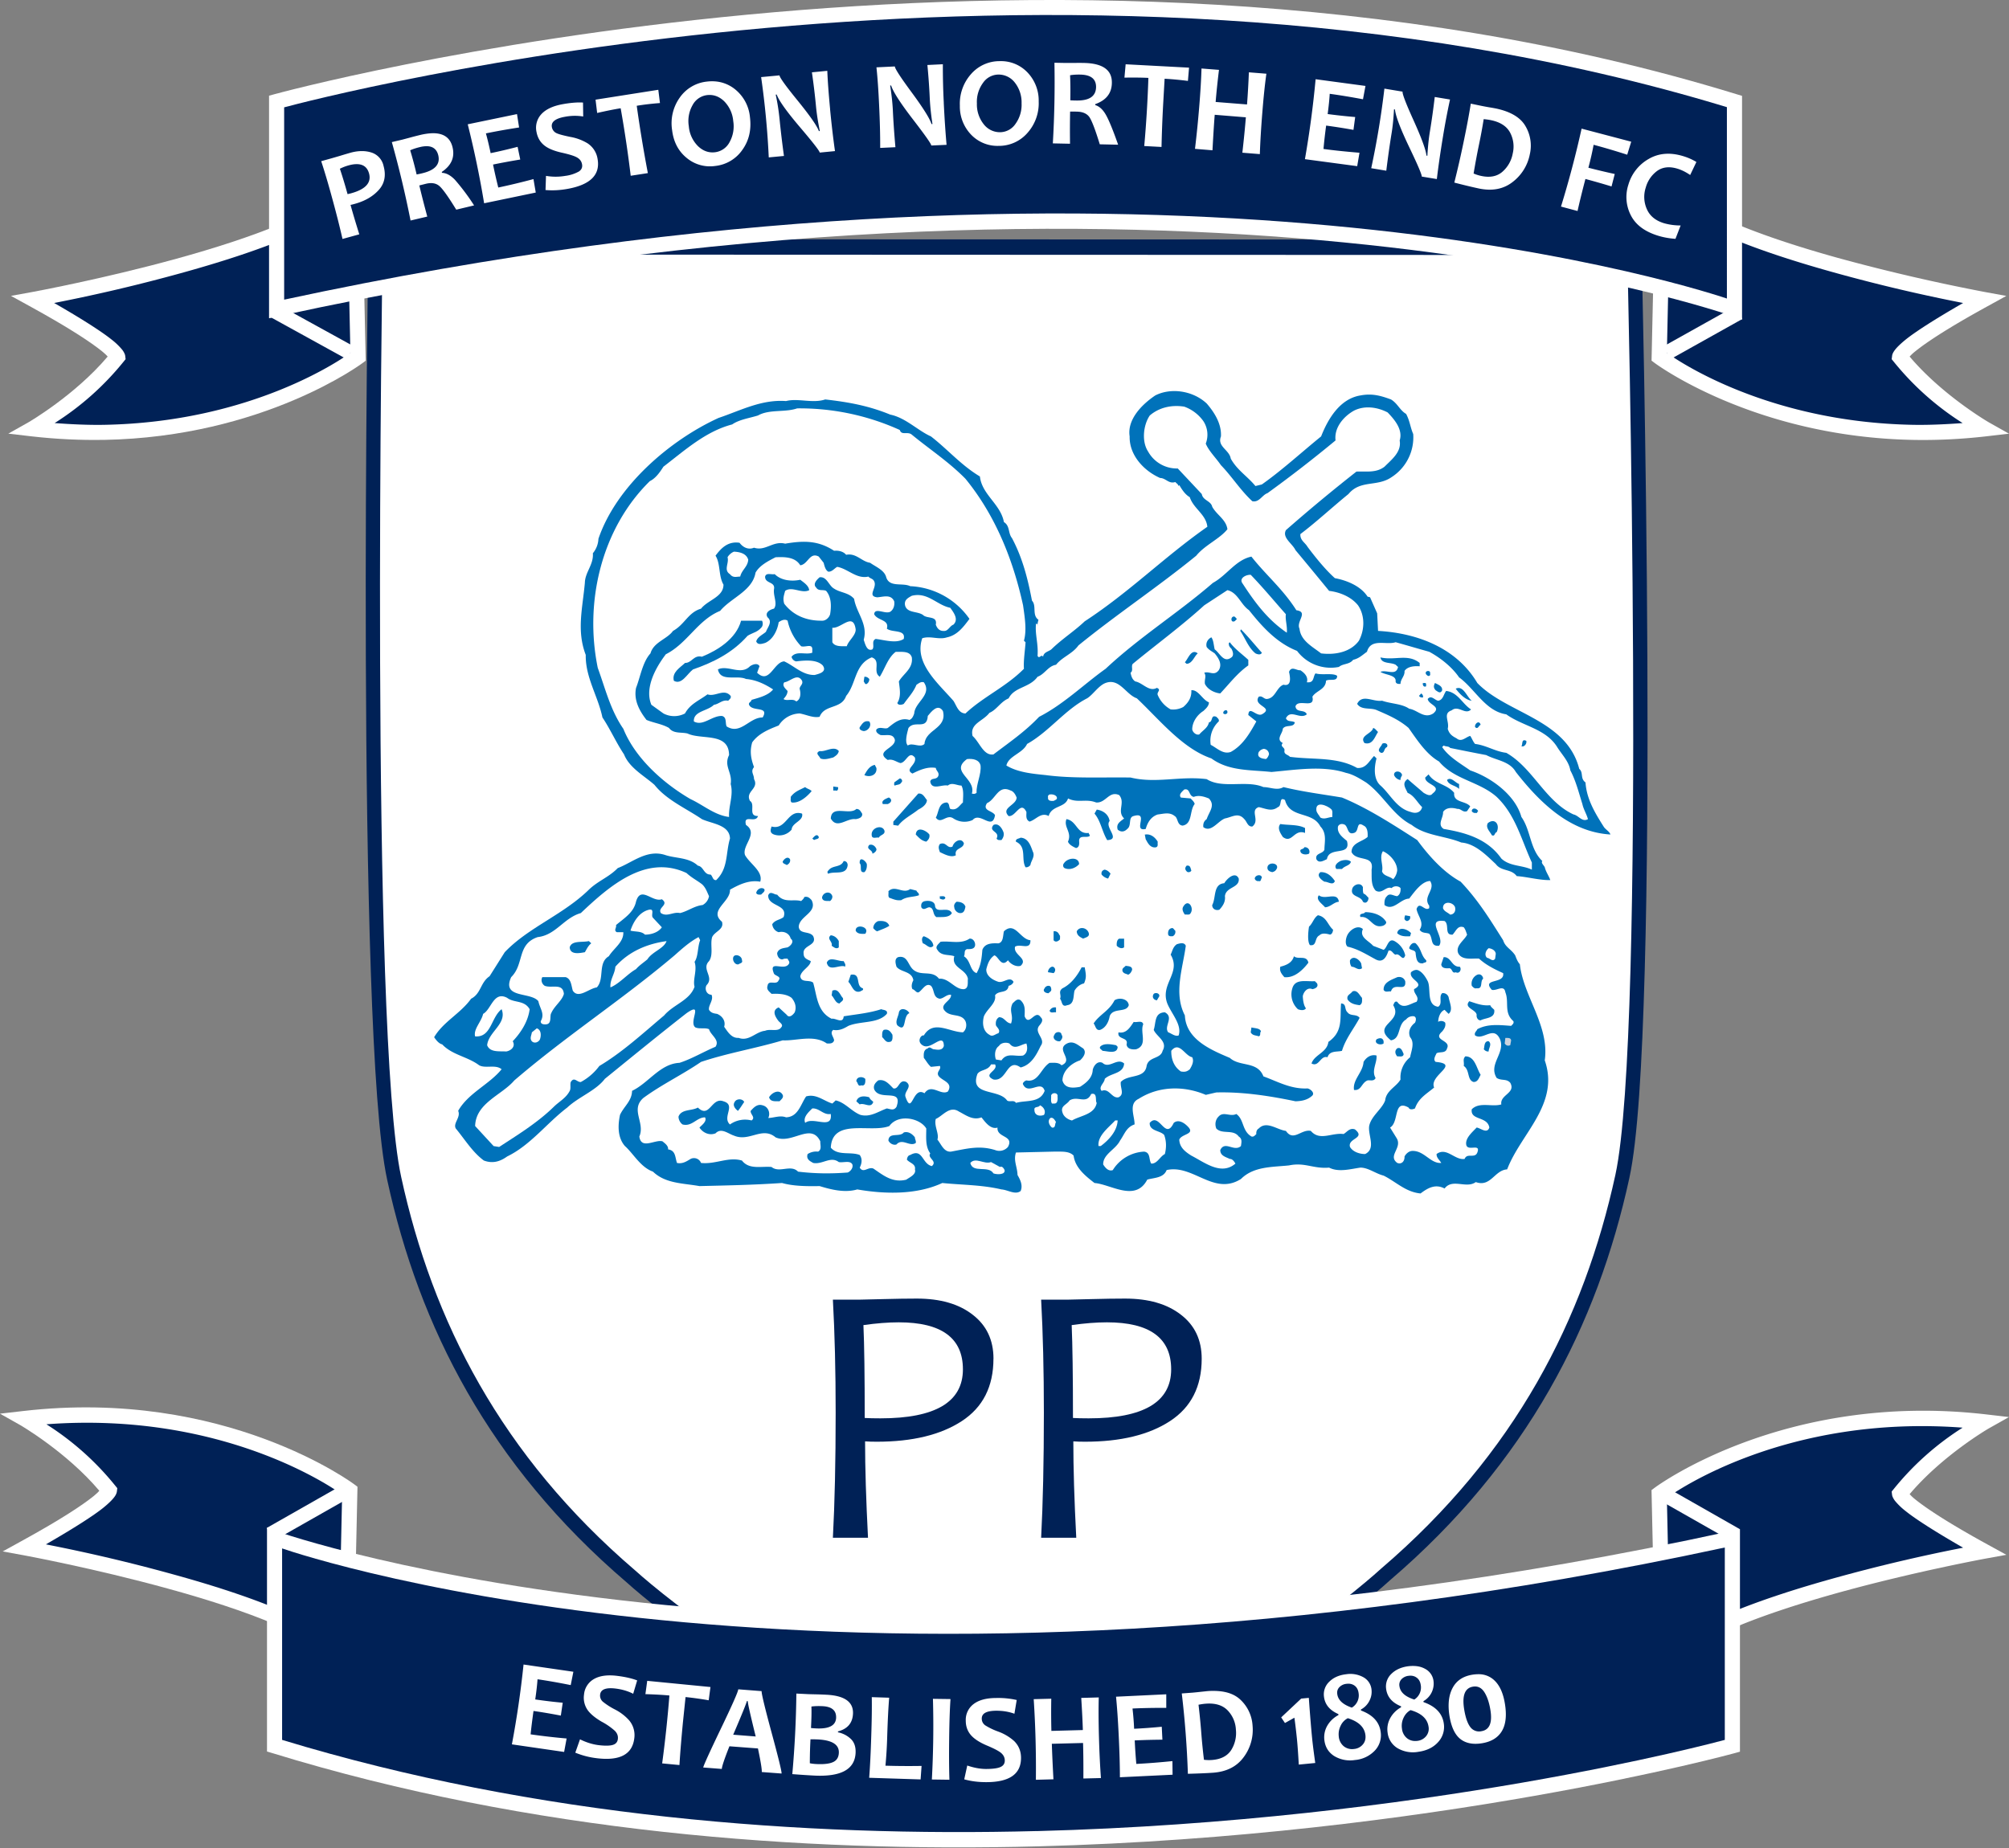 <svg xmlns="http://www.w3.org/2000/svg" width="500" height="460" fill="none"><rect width="100%" height="100%" fill="#808080" stroke="none"/><path fill="#002156" d="m250.88 445.73-.6-.17c-54.65-15.32-94.3-51.66-94.38-51.73-34.13-29.2-51.58-63.55-59.52-100.07-2.06-9.48-3.28-28.4-4.09-51.83-.8-23.44-1.15-51.27-1.24-77.96-.18-53.38.61-102.23.61-102.23l.04-2.2 316.79.1.05 2.19s1.22 48.7 1.46 101.93c.12 26.61 0 54.36-.66 77.74-.65 23.38-1.76 42.26-3.83 51.75-7.94 36.52-25.4 70.85-59.52 100.06-.08.07-39.84 36.91-94.51 52.25l-.6.17Z"/><path fill="#fff" d="M405 63.48s4.83 193.1-2.96 228.95c-7.8 35.84-24.83 69.38-58.31 98.03 0 0-39.22 36.3-92.86 51.35-53.63-15.04-92.73-50.85-92.73-50.85-33.48-28.64-50.51-62.18-58.3-98.02-7.8-35.86-4.63-229.58-4.63-229.58l309.78.12Z"/><path fill="#0072BA" d="M300.32 100.43c2.05 2.38 3.71 5.15 3.55 8.2-1 2.55 2.1 3.32 2.44 5.53 1.6 2.89 4.15 4.39 6.14 6.82l1.6-.39c5.1-3.6 10.1-8.2 14.75-11.96 1.65-4.21 4.59-9.36 9.8-10.2 2.88-.55 5.04.06 7.59 1 1.66 1 2.21 2.71 3.76 3.6.94 1.72 1.05 3.39 1.77 5a11.77 11.77 0 0 1-5.37 10.73c-3.6 2.5-7.76.61-10.74 4.21-3.77 3.05-8.15 7.1-11.97 9.97-.11 1.55 1.16 2.1 1.77 3.16 1.83 2.44 4.38 5.65 6.81 7.81 2.94.55 6.43 1.94 8.14 4.6l.62.16 1.77 4 .22 4.37c9.8.55 19.55 4.26 24.7 12.96 7.37 7.65 22.22 9.03 25.37 21.38 1.11.95.17 2.38 1.56 3.38.27 4.2 2.43 7.7 4.6 11.13.5.67 1.37 1.1 1.6 1.83-10.08-.6-17.56-7.92-23.54-15.56-1.55-2.72-4.87-2.88-7.37-4.21-3-.56-5.99-1.17-8.97-1.77-.39-.5-1.12-.28-1.6-.61l-.4.38c1.61 2.44 4.55 4.1 6.99 5.82 5.26 1.77 11.23 6.15 12.73 11.58 2.38 3.37 2.1 8.03 5.21 10.97-.39.49.38 1.05.61 1.55.27 1.16 1 2.1 1.38 3.2-2.71.06-5.76-.82-8.36-.99-1.38-1.88-3.82-1.11-5.21-3-2.32-2.15-5.1-5.09-8.58-5.36-4.04-1.67-8.92-1.67-12.35-4.38-4.76-2.44-7.04-7.48-11.36-10.58-1.44-.88-3.16-2-4.99-2.38-5.7-1.88-12.35-.78-18.55-.22-5.2-.56-10.58-.17-14.96-3.38-7.2-2.44-12.96-9.7-18.55-14.96-2.72-.94-4.32-5.09-7.76-3.82-1.77.66-3.1 2.88-4.6 3.82-5.53 2.83-9.47 8.31-14.95 11.36-1.1 2.38-4.6 2.94-5.15 5.37 2.83 1.72 6.54 2.05 9.75 2.38 6.76.9 14.06.5 21.16.61 6.37 1.55 12.3-.44 18.94.4 3.94 2.49 9.92.16 14.12 1.98 1.67 0 3.44.94 4.99 0 4.77 1.17 9.7 1.78 14.56 2.6 6.6 2.72 12.91 6.88 18.73 10.59 2.88 3.93 6.54 8.03 10.8 10.35 4.43 4.66 7.31 9.42 10.58 14.58.55 1.77 1.94 2.15 3 3.76.21.55.55 1.55 1.16 2.22.88 7.97 7.42 15.34 6.2 23.92 3.77 10.92-5.99 18.23-9.36 27.14-3.16.18-4.05 4.5-7.81 3.16-2.33 1.72-5.82-1-7.76 1.6-2.27-1.2-4.15-.16-5.98 1.23-3.7-.33-6.15-2.94-9.2-4.44-2-.5-3.81-1.99-5.76-1.99-2.49.34-5.42 1.22-7.8 0-4 .34-5.99-1.38-9.98-.55-4.2.44-8.8.22-11.96 3.38-6.76 4.26-11.9-3.71-18.5-2.22-.77 2-3.1 1.88-4.82 2.38-2.94 5.65-9.02 1.17-13.13.84-2.38-1.84-4.81-3.83-5.2-6.82-1.16-1.22-3.17-.94-4.6-1l-9.75.23c-.67 2.05.33 3.49.39 5.6.66 1.15 1.38 2.54.78 3.98-1.34 1.05-3.16-.28-4.77-.39-4.93-1.16-9.86-1.1-14.73-1.6-6.32 2.93-14.13 2.82-21.16 1.6-3.1.9-6.48.06-9.37-.83-2.99.05-6.47.05-9.36-.77-7.47.5-13.51.6-20.55.77-4.04-.73-8.47-.6-11.57-3.6-3.1-1.1-4.87-4.49-6.98-6.37-1.94-2.21-1.72-5.43-1.22-7.76 1-2.16 2.94-3.43 3-5.98 4.1-1.94 6.97-6.75 11.8-6.97 3.09-1 5.92-2.72 8.96-4 1.17-1.71-1.22-2.88-1.6-4.37-1-.44-2.39 0-3.38-.44-1.84-1.22 2.16-6.59-2.22-3.55-6.81 5.32-13.3 10.63-20.33 16.34-2.21 2.94-6.53 4.49-9.36 7.15-5.1 3.87-9.14 9.36-14.96 12.18-1.77 1.28-3.65 1.83-5.81 1-2.83-2.1-4.65-5.15-6.98-7.98-.72-1.33 1.32-2.76.6-4.38 2.5-4.42 7.7-6.53 10.81-10.35-1.5-1.28-3.99-.11-5.6-1-2.87-2.16-6.7-2.54-9.19-5.2-.83-.17-1.55-1.11-2-1.78 2.28-3.87 6.54-5.87 9.2-9.58 2.5-1.27 2.28-4.04 4.6-5.6l3.77-5.98c5.8-6.1 14.29-9.2 20.71-15.34 2.44-2.44 5.1-3.22 7.42-5.6 3.66-1.38 7.32-4.81 11.97-3.2 2.66.82 5.76.55 7.97 2.6 1.45.22 1.45 2.27 3.16 2.21.56.45.5 1.44 1.39 1.39 3.05-2.94 2.33-6.65 3.44-10.36-.12-3.44-4.5-3.66-6.99-4.82-3.98-2.71-8.8-4.76-11.8-8.53-2.49-2.22-6.25-4.21-7.58-7.59-2-3-3.38-6.2-5.38-9.2-1.1-5.31-4.26-9.97-4.15-15.56-2.32-6.04-.78-11.68-.22-17.95.06-2.66 2.22-4.54 1.99-7.36a6.02 6.02 0 0 0 1.39-3.6c4.49-13.19 17.89-24.6 29.9-30.08 5.44-1.82 10.64-4.65 16.79-4.2 3-.78 6.6.65 9.75-.4 5.87.66 10.91 1.6 16.18 3.77 3.82.78 6.8 3.93 10.13 5.43 4.1 3.16 7.54 7.2 12.19 9.97.5 4.54 5.15 6.87 5.98 11.36 1.54.93 1 2.76 2 3.98 2.65 4.99 3.93 10.09 4.98 15.57 1.21 1.27-.06 3.6 1.61 4.76-.12.5-.28 1-.22 1.6 0-.21.05-.5-.23-.6h-.16c-.28 2.66.61 4.87.39 7.97.32.67.6.11 1 0 .16-.05.27.11.38.22.17-1.27 1.6-1.27 2.22-1.99 2.6-2.5 5.64-4.43 8.13-6.81 11.14-7.26 19.84-16.07 30.53-23.54-.33-3.1-3.44-4.5-4.38-7.37-1.16-.66-1.94-1.88-2.6-3l-.17.23c-.22-.56-.44-.56-.83-1-1.6.56-2.38-1-3.77-1-3.93-1.71-7.7-5.59-7.59-10.35-.66-4.21 3.05-7.97 6.38-10.2 3.87-1.98 9.35-1.21 12.79 2Z"/><path fill="#fff" d="M299.49 104.82a6.15 6.15 0 0 1 .6 5.6c.73 1.82 2.56 3.59 3.77 5.36 2.83 2.94 4.77 6.15 7.81 8.98 1.72.39 2.44-1.55 3.77-2a325.9 325.9 0 0 0 16.95-13.13c-.39-3.26 2.1-6.03 4.6-7.42 2.65-1.33 5.81-.88 8.36.45 1.88 1.93 3.83 4.37 3 6.98.5 2.82-1.89 4.65-3.77 6.53-2.1 1.61-4.55 1.11-6.99 1.22a421.83 421.83 0 0 0-17.55 14.57c-1 1.88 1.6 3.32 2.38 4.98 2.82 3.38 5.6 6.76 8.37 10.14 2.71.33 5.53 1.5 7.2 3.6 1.71 2.5 1.71 5.98.22 8.8-2.05 2.83-5.87 3.6-9.42 3.16-2.1-1.66-5.04-3.1-5.37-6.15-.89-1.82 2.32-4.15-.78-4.59-3.38-5.32-7.53-8.7-11.19-13.35-3.92.83-6.1 4.65-9.58 6.54-8.7 7.53-18.17 13.4-26.7 21.38-5.37 3.82-10.46 8.85-16.56 11.96-3.5 3.7-7.37 6.32-11.36 9.36-2.48.39-3.43-3.04-5.2-4.6-.72-3.1 2.55-3.6 4.2-5.75 1.84-.78 2.78-2.78 4.78-3.6 1.43-2.89 5.2-2.6 7.2-5.38 1.82-.67 2.6-2.66 4.6-2.99 1.54-1.94 4.08-2.71 5.58-4.82 9.31-7.59 19.95-14.68 29.3-22.32 2.22-2.71 5.83-4.16 7.77-6.6-.34-2.43-2.6-3.48-3.78-5.58-.32-1.5-2.33-1.56-2.6-3.17l-5.98-6.37a8.17 8.17 0 0 1-7.37-4.2c-1.66-2.5-1.21-6.6.4-8.98 2.32-2 5.42-2.71 8.58-2.21a9.95 9.95 0 0 1 4.76 3.6Z"/><path fill="#fff" d="M223.94 107.03c.44 1.44 1.94.28 2.99 1.16 4.43 3.65 9.13 6.7 13.34 10.97 7.43 9.08 11.86 20.1 14.35 31.51.44 3.1.95 6.21.22 8.81l.4.39c-.12 1.94-.56 4.76-.4 6.6-4.48 4.53-10.08 6.92-14.56 11.13-1.78-.06-2.22-2-3-3.16-3.93-4.5-9.85-9.42-7.75-15.57 2.05-.66 4.1.45 6.15-.22 2.6-.55 4.1-2.6 5.6-4.6a19.02 19.02 0 0 0-14.74-8.14c-1.94-.94-5.15.39-5.98-2.22-.44-1.77-2.61-2.6-4-3.6-2.15-.32-3.48-2.5-5.97-1.99-.78-.94-2.11-1.1-3-1-3.98-2.6-7.59-2.55-12.18-1.77-3.04-.78-4.88 1.94-7.75 1-1.44.61-2.78-.11-3.6-1.22-2.83-.44-4.55 1.27-5.98 3.21 1.27 2 .71 5.04 1.98 7.2 0 3.1-3.82 3.77-5.59 5.99-3.21.94-4.04 3.93-6.98 5.54-1.44 2.05-4.82 2.76-5.6 5.59-1.98 2.16-2.54 5.92-3.59 8.59-.62 3.04.83 5.7 2.6 7.97 1.66.72 3.88 1 5.6 2 1.1 1.49 3.04 1 4.6 1.38 3.48 1.66 10.3-.39 10.35 5.38-1.39 2.76.88 4.31.4 7.2.76 2.81-.57 5.48-.4 8.2-3.6-.45-6.37-2.95-9.58-4.44-6.6-3.82-13.74-10.08-16.73-17.5-3.22-4.66-4.49-10.03-6.37-15.18-3.38-16.45.94-34.68 12.96-46.48 1.5-.71 2.6-2.37 3.38-3.59 5.43-4.16 10.53-8.8 17.11-10.52 1.78-1.23 4.28-1.56 6.43-2.23 2.83-1.6 6.7-.71 9.75-1.77a60.38 60.38 0 0 1 25.54 5.38Z"/><path fill="#fff" d="M186.22 139.32c-.11 1.77-1.6 2.5-2 4.2-.94 0-1.77.4-2.55-.6-1.66-1.05-.16-2.71-.6-4.21.33-.6 1-1.17 1.6-1.39 1.44.06 3.1.45 3.55 2Zm18.77.78c.22.82.44 1.82 1.16 2.2.94.06 1.5-.83 2.22-1.2 2.7.49 4.82 3.1 7.75 2.42.5.56 1.1.45 1.44 1.17.83 1.6-1.88 3.71.78 3.99 1.55-.11 3.38-.83 4.21 1 .16 1.1-.22 2.1-1 2.6-1.27.66-3.82-1.16-3.99.6.83 1.67 3.82 1.28 3.16 3.6 1.33 1.06 4.76.12 4.2 2.56-1.82 1.21-4.75.27-6.97 0-1.16.5-.22 1.88-.83 2.6-1.39.6-1.83-1.44-2.16-2.39 1.1-3.93-1.83-6.7-2.39-10.19-1.38-1.6-3.43-1.5-4.98-2.54-1.33-.72-1.77-3.05-3.6-2.83-.78.67-1.77 1.72-.83 2.6.56.9 1.66.4 2.44.78 1.33 1.55 1.33 3.82 1 5.81-.22.84-1.11 1.67-2 1.62-3.77.05-7.09-1.22-9.42-4.22-.39-1.27-.1-2 .23-3.21 1.77-1.22 4.1.78 5.98-.16-.11-1.17-1.39-1.94-2.22-2.6-2 .44-4.7.27-6.36-1.4-.84.18-2.11-.44-2.39.61-.05 1.83 2.6 1.17 2.21 3.16-.22 1.72.95 3.55 0 4.82-.94.22-2.37.94-1.6 2.16 1.33 1.11 0 2.5-.4 3.6-.7.67-2.09 1.22-2.42 2.38.38 1.06 1.6.56 2.21.4 1.94-.84 3.05-3.1 3.38-5.16.61-.44 1.5-.89 2.22-.38a13 13 0 0 0 3.38 6.37c1.16.32 2.93-.84 2.76 1v.6c-1.6.61-3.93-.56-5.15 1 .06.55.61 1.1 1.17 1.16 2.21-.28 5.1-.5 6.58 1 1.17 1.66-.99 2.1-1.98 2.38-3 .1-5.05-2.22-7.6-3.38-2.6.11-3.65 5.82-6.75 2.82.22-.55.38-1.1.6-1.6-.44-.94-1.77-.45-2.38 0-2.33 2.33-5.48-.4-7.97.77.6 3.22 4.76 1.33 6.98 2.39 2.55.21 4.81 1.33 6.75 2.6-1.21 1.5-3.49 2.05-5.37 2.6 0 .5-.83.61-.61 1.22.78 1.83 5.1.22 3.38 3.16-3.32-.05-5.49 4.43-8.97 2.22-.39-.9.1-2.27-1.16-2.6-2.55-.07-4.72 2.65-6.99 1.37-.16-2.6 3.39-2.54 5-4.15 1.26-.17 2.1-1.33 3.54-1 .33-.38.83-.66.6-1.22-1.65-1.93-3.82.33-5.75-.38-2.05 1.55-4.28 2.33-5.6 4.76a5.75 5.75 0 0 1-5.37 0l-3-2.16c-1.71-4.15 1-9.14 3.6-12.57 5.38-2.72 7.93-8.53 13.52-10.8 2.72-3.28 8.03-4.94 8.81-9.53 1.05-1.83 3.16-2.88 4.98-3.82 2.39-.11 4.88-.06 6.15 2 1.94-.23 2.33-3.38 4.6-2.17l1.22 1.55Zm106.3 2.99c3.2 3.32 5.92 6.64 8.74 9.8-.21 1.38.4 2.93.23 4.6-4.65-3.16-7.76-7.26-10.97-12.19-1.1-1.39.94-2.32 2-2.21Z"/><path fill="#fff" d="M310.85 151.88c3.43 4.32 7.03 8.2 11.96 10.14a10.47 10.47 0 0 0 10.42 3.99c1.05-.89 2.6-.55 3.54-1.77 1.5-.34 2.32-1.22 3.44-2 .99-3.48 4.76-1.6 7.14-2.38 2.82.78 5.6 1.61 8.37 2.38 2.76 1.5 5.64 3.77 7.42 6.37 3.98 2.89 6.53 8.42 11.74 9.2 4.04 2.93 9.64 3.5 12.57 7.98 1.16 1.94 3 3.65 3.38 5.98 1.38 2.6 2.1 5.54 2.99 8.36.28 1.33 1.05 2.5 1.39 3.77-1.44.83-2.33-.94-3.6-1.17-7.04-3.26-10.08-11.57-16.73-15.34-2.77-.33-4.98-1.88-7.76-2.21-.55-.61-.77-1.39-1.21-2-1.11.28-2.17 1.66-3.39.61-1.16-.6-1.82-1.1-2.21-2.38.5-1.88-1.33-3.82 1-4.6 1.66-1.38 3.38 1.28 4.81-.22-2.15-1.33-3.25-4.27-6.2-4.6-.66.83-.72 2.22-1.99 2.44-.89-.17-1.72-1.5-2.6-.44.22 1.5 3.49 1.83 1.38 3.6-2.27 1.44-3.93-.88-5.98-1.17-1.83-1.27-4.54-1.22-6.76-2-2.27.34-4.93-1.76-6.2.78 1.05 1.67 3.43.84 4.98 1.61 2.72 1.17 5.43 2.33 7.81 4.38 2.1 2.94 4.38 6.54 7.59 8.36 3.77 4.54 9.97 4.94 14.34 8.81 4.72 4.49 6.16 10.74 8.76 16.34v1.77c-2.44-1.16-5.48-.77-7.6-2.77-3.53-5.03-9.13-6.48-14.34-7.36-1.71-1.11-.05-2.77-.16-4.22.78-1.21 2.38-1.1 3.54-.77.95-.1 1.4 1 2.44.55l.78-1.16c-1.06-1.44-4.27-.88-3.99-3.38-1.72-2.16-4.82-2.16-6.37-4.6l-.84.78c-.1 1.83 4.44 2 1.83 3.99-.6.83-1.6.16-2.21-.17-1.33-1.16-2.55-2.16-4-3.44-1.54 1.06-.49 2.28 0 3.44 1.62.66 2.39 2.38 3.61 3.55-.33 1.38-1.6 1.66-2.77 1.22-3.6-.89-5.1-4.38-7.59-6.6-1.82-1.6-1.55-4.65-.99-6.75l-.61-.6c-1.33 1.37-2 3.15-4.22 2.98-5.03-2.82-10.85-2-16.72-2.77-.45-.55-1.44-.55-1.38-1.44.27-1-1.23-1-.4-2-1.82-.93 0-2.38 0-3.54.72-1.16 2.72-.17 3-1.61-.94-.5-1.72 0-2.22-1 1.17-2.38 3.5.4 5.2-.99-.5-1.33-2.64-.28-2.82-2 .72-1.99 4.93.78 4.21-2.38.88-1.5 3.32-1.77 3.39-3.99.88-.55 2.87.34 2.76-1.22-1.05-.77-3.71-.1-5.37-.6-.61.72-.33 2.1-1.61 2.22h-.55c.44-1.39-.67-2.39-1.61-3-.94.11-2.21-1.16-2.82.4.16.82.89 3.76-1.39 3.2-1.77.67-1.99 3.38-4.15 3.55-.78 0-1.11-.89-2-.56-1.6 2.33 4 2.6.78 4.38-1.39.66-3.21-2.27-3.38.17l2 1.6c-1.61 2.93-3.38 5.98-6.38 7.6-1.93.66-3.43-1-4.98-1.78a6.54 6.54 0 0 1 2-5.82c.16-.55-.28-.83-.61-1.16-1.45-.6-.78 1.27-1.83 1.38-.28 1.39-1.55 2-2.39 3-.66.27-1.6-.4-1.77-1.22 0-1.89 1.28-3.67 2.77-4.6.66-.61 1.39-1.27 1.39-2.16-1.62-.61-2.66-3.21-4.38-3 .1 1.78-.72 3.05-2 4.16-.93.5-2 .73-3.15.6a7.28 7.28 0 0 1-3.22-3.6c-.27-.76 1-1.26-.21-1.76-1.95 1.1-3.5-1.27-5.38-1.6-.83-.56-1-1.4-1.17-2.17.78-.5.06-1.6.56-2.21 5.93-4.88 12.13-9.42 17.79-14.57l5.76-3.77c2.6.61 3.32 3.6 5.37 4.98Zm-74.35-.59c.84 1.16 2.17 2.88.78 4.2-.88.29-1.33 1.67-2.38 1.56-1.1.05-1.66-.66-2-1.55.45-2.33-2.2-1.39-3.2-2.44-1.39-.94-3.72-.44-4.39-2.16-.44-1.5.62-2.05 1.62-2.6 3.98-1 6.2 2.32 9.58 2.99Z"/><path fill="#0072BA" d="M307.85 154.05c-.33.34-.6.84-1.16.61-.33-.27-.28-.94.17-1.16.55-.22.66.39 1 .55Zm-118.2.45c.27.5.27 1.33-.23 1.77-.93 1.11-2.27 1.27-3.37 2-3.77 4.26-8.59 6.64-13.58 8.36-1.5 1.16-2.82 3.93-4.76 2.83-.55-2.11 1.55-3.27 2.78-4.44 1.71 0 2.15-2.05 4.2-1.55 3.83-1.55 8.53-4.43 9.75-8.97h5.2Z"/><path fill="#fff" d="M212.96 156.66c.06 1.5-1.83 2.83-2.21 4.2-1.05-.05-2.94.23-3.6-1v-3.6c2.21.23 5.2-3.98 5.81.4Zm13.97 6.97c.39 2.77-2.1 4.05-3.22 5.99.17 1.65.67 3.7-.39 5.37.28.66 1.17.44 1.61.22 1.22-1.72 2.39-2.89 3.16-4.76.55-.34 1.05-.83 1.83-.62 2.16 3.1-2.22 4.93-2.39 7.76-.21.61-.5 1.38-1.21 1.61-2.22-.67-3.82.77-5.37 2-.78.38-2.05-.46-2.83.38-.28.72.6 1.16 1 1.38 1.33.22 3.15-.55 3.6 1.22.1 2.16-5.1 2.78-1.77 4.99 1.27-.33 2.1.5 3.15.77 1.5-.16 2.05-3.21 3.6-1.38.55 1.83-2.7 2.88-.61 3.99 1.78-.89 3.77-1.77 5.82-1.4.06.73.94 1.12.61 2-.44 1.06-1.77.34-2 1.4.4 2.26 2.88.65 4.38.99 1-.89 2.27 0 3.38 0 .66 1.16.38 2.99.38 4.2-.93.78-1.5 2.11-3.15 1.61-.4-.5-.11-1.27-.83-1.6-2.16.05-2 2.43-2.77 3.76 1.27 1.84 2.66-1 4.38.22a5.02 5.02 0 0 0 4.76.4c1.88-2.22 4.93 2.77 5.59-1.22-.61-1.17-3.26-1.06-1.99-3 2.16-.93 2.77-4.6 5.81-3.16.83.23 1.28 1.06 1.56 1.78-.06 1.94-4 2.54-2 4.6 1.78.27 3-3.99 4.44-1 0 .88-.23 1.88.77 2.38 1.6-.44 2.83-2.43 4.76-1.39.78-2.7 4.1-2 4.82-4.37 2.44 1.22 4.43 0 6.98 1 2.44.22 3.21-3 5.76-1.83 1.6 1.94-.66 3.99 1.22 5.81-.94.78-2.05 1.28-1.6 2.78.77.66 1.65.6 2.38-.17 1.16-.83.16-2.88 1.6-3.22 3.99-1.16-.38 4 3 3.22.44-1.61 1.32-3.05 2.98-3.6 1.5-.17 2.94-.66 4.21.38.9.5.56 2.27 2 2.39 2.5-.44 1.66-3.71 2.99-5.37-.11-.56-.6-.94-1-1.39l-2.44-.22c-.6-.78.28-1.44.84-2 1.54-.38 1.05 1.61 2.38 1.83 1.27-.5 2.65-.05 3.76.4 1.67 1.76.06 3.26-.55 5.14-.72.5-.94 1.22-.83 2 1.94 1.43 3.6-1.5 5.37-2.17 1.78-.33 3.32-1.6 4.82.17.66.61.83 1.94 2 1.83 2-1.5-.72-4.04 1.6-4.82 1.72.34 3.16 1.22 4.76 0 1.11-.34.17-2.71 1.77-1.77 1.23 4.7 6.76 2.66 8.81 6.59 1.67 1.72 1 3.99 1 5.76-.38 1.1-2.38.83-2 2.38.62 1.16 1.84.33 2.62 0 .55-3.32 6.08-.6 4.98-4.54-1.17-1-2.5-1.94-2.22-3.6.34-.77 1.27-.72 1.77-.38.78.66.61 2.54 2.22 1.98 1.38-.39.44-3.1 2.38-1.82 1.05.44 1.05 1.94 1 2.82-1.33 1.22-4 1.44-4 3.77 1.23 2.5 5.71.55 4.99 4.38.06 1.88-.22 3.82 1 5.2 1.61 1 2.6-1.21 3.99-.61.5-.6 1.71-.6 2.21 0 .06.56 0 1.56-.82 2-.84 0-1.84-.89-2.55 0-.61.55-.67 1.38-.61 2.22 2.21 1.6 3.93-1.56 6.14-1.61 1.22-1.55 3.1-4.33 5.2-4.38 1.45 2.16-1.93 3.88-.21 6.15v.6c-1.16.95-2.38-1.93-3.16.23.28 1.72 2 3.32.78 5.15.56.94 1.6.67 2.38 1 1 1.16.16 3.2 2.44 2.99 1.66-2.05-3.6-6.81 1.38-6.15 1.28.89-.16 3.55 2 3.38.88-.94 1.27-2.38 2.77-1.83.44.55.6 1.22.83 1.83-.61 1.38-2.94 2.72-2.22 4.6.94 1.93 3.6 1.22 5.21 1.38 1.66 1.55 3.88 2.66 5.98 3.6.5 2.83-5.48 1.16-2.82 4.16 1.21.33 3.05-1.39 3.37.6 1 2.5-.44 5.05 2 7.2.22.56-.27.84-.55 1.17-3.05-.22-5.82-.55-8.42.83-.17.5-.84.83-.56 1.55 2 1.33 4.55-2.49 6.15.83 1.55 3.5-2.94 6.26-.78 9.75 1.22.78 2.44.11 3.39 1.22 1.43 2.6-2.61 2.94-2.23 5.37-2.32.72-5.42-.72-7.36 1.22-.4 2.83 3.88 1.66 4.38 4.54-.56 1.67-2.17.12-3.16 0-1.1 1.17-2.83 2.6-2.6 4.22.27 1.88 3.7-.45 2.77 1.99-.61 1.6-2.55 0-3.16 1.6-2.44.4-4.5-3.05-6.98-1.22-.06.95.77 1.5 1.16 2.22-2.65.22-4.2-3.04-7.14-2.99-.9 0-1.61.67-2 1.38.06 1.17-.72 2.05-1.82 1.6-2.44-1.82 1.38-3.76-.17-6.2l-1.61-2.6c2.33-1.32.72-7.14 4.6-4.98.28.66 1.17.44 1.6.22.9-2.55 2.72-3.49 4.77-5.2-1.34-3.06 6.65-5.82.39-6.38-.72-.55-.06-1.55.22-2.16.83-.44 2.27.11 2.6-1.21 1.06-2.11-3.77-1.94-1.21-4.21.5-.61.94-1.28.76-2.16-.38-.5-1.27-.56-1.76-.23.05-1.16.5-2.55 1.6-2.99l1 1c1.17-.94.28-2.66 0-4.16a1.45 1.45 0 0 0-1.6-.99c-.95.88.21 2.6-1 3.38-3-.4-1.72-4.55-2.6-6.37-.5-1-1.28-2.16-2.16-2.6-.67-.45-1.5-.06-2 .38-.61 1.94 3.77 2.66.77 4.2-.17 1.17 1.45 1.9.61 3.16-1.66.5-3.38 2-4.81 0-.67-.27-.78.45-1 .84 2.6 4.27-5.54 4.81-.56 8.75 2.6-.44 1.5-3.87 3.77-5.2a2.1 2.1 0 0 1 2-.78c.66.28.44 1.16.21 1.6-1.1.83-1.82 2.17-1.21 3.6 1.21 1.39.27 3.44 0 4.99a6.47 6.47 0 0 0-2.39 5.54c-1.05 1.83-3.54 2.72-3.82 5.2-.77 2.17-3.49 3.88-3.98 6.38-.34 2.32 1.77 5.59-1 6.97-1.5 0-3.1-.6-3.77-1.76-.66-2.23 4.04-2.1 1.22-4.38-1.33-.45-1.94.66-2.82 1.16-2.94-.4-5.93 1.83-8.15-.78-2.38-.5-4.32 2.77-6.2 0-2.22-.28-4.82-2.6-6.76-.6-.6.32-.66 1.05-.6 1.38-.34.33-.67.78-1.22.61-2.39-1.39-1.78-4.21-3.77-5.6-1.5.78-3.16-.72-4.38.61-.83.78-1 2-.6 3 1.48 1.55 4.2.1 5.59 2 .94.6.66 1.49.55 2.37-1.72 1.55-3.99-1.44-5.15 1 0 1.44 1.38 1.72 2.38 2.21.66-.05 1.16.73 1.39 1.16-3.55 3.06-7.7-.32-10.97-1.99-1.5-.94-2.94-2.04-3-3.99.61-1.5 4.22-1.27 2-3.37-.72-.73-2.21-1.78-3.38-.78-2.16 4.54-3.54-2.83-5.98 0-.11 2.05 2.6 1.88 3.6 3 .6 1.6.55 3.26.17 4.75-1.22.61-1.89 2.44-3.38 2.38-.67-.94-.11-2.76-1.78-2.98a9.74 9.74 0 0 0-7.8 4.6c-1.11.38-1.89-.62-2.39-1.4-.05-2.6 3.1-3.7 4.21-5.97 1.1-1.55 1.55-3.33 3.6-4 .06-1.99-1.6-5.14 1-6.36 5.04-3.21 11.24-3.32 16.73-1l2.6-.6c6.7-.18 13.4.88 19.72 2.2 1.6-.05 3.04-.33 4.2-1.43.62-.67-.43-1.61-1.2-1.77-4.16.21-7.43-1.72-10.98-3-1.5-3.87-5.87-2.32-8.36-4.6-4.54-1.93-10.91-4.53-11.19-10.57-2.83-5.48-.55-11.58.23-17.34-.4-1-1.62-.55-2.22-.39-1 .67-1.11 1.72-1.55 2.6 2.71 4.55-2.66 7.26-.84 12.13 1.05 2.6 3.71 5.33 2.83 7.98-.89.33-1.78-.5-2.6-.78-1.16-1.55 1.55-3.7-.83-4.98-2.66.11-2.17 2.55-2.77 4.38.72 1.71 3.54 2.87 2.21 5.2-.5 2.1-3.5 1.4-3.98 3.77-.5 3.27-4.55 2-6.43 3.99-.17 1.55 1 3.05-.56 3.82-1.71.34-2.32-2.38-4.2-1.6-.9-1 .72-1.95.77-3 1.55-1.5 4.66-1.22 4.82-3.82-1.72-1.55-3.71 1.44-5.38-.16-1.32-.62-2.27.88-2.43 1.77-.11 2-1.6 3.2-3.16 4.2-1.82.34-3.82.45-4.38-1.6.06-2.38 2.17-4.26 4.38-4.99.84-.77 1.72-2 .77-2.98-1.21-.72-2.37-2-3.98-1.23-3.05 1.5 1.83 4.05-1.39 5.44-.77-.78-1.93-.61-2.98-.61-2.16 1.32-2.78 4.98-5.76 4.37-.45.11-1.06.66-.84 1 1.33 2.77 4.5-1.27 5.37 1.6-1.16 3.1-4.65 2.27-7.14 3-.5-.84-1.61-.11-2.22-.61-2.1-3-9.41-1-7.37-6.6.78-1.16 2.6-.77 3.39-2.38h.99c.95 1.6-3.26 2.44-.38 3.77 3.43.55 3.26-5.48 6.75-3 2.66-.65 3.93-3.15 4.99-5.36 1.38-1.78-1.72-3.21-.39-5 .5-.6 1.22-1.43.39-2.15-1.38-2.1-2.88 2.5-3.99-.22 0-1.44.28-2.77-1-3.99-.83-.55-1.38.22-2 .77-.99 2.05.34 2.89-.38 5-1.33-.12-1.6-1.56-2.99-1.56-.72.44-.88 1.16-.78 2 .28.6 1.22 1.21.61 2-.72.16-1.44.98-2.21.38-1.66-.89-1.83-2.94-1.39-4.6.84-1.94 3.16-3.27 2.77-5.21.89-1.38 3.1-.33 3.38-2.38.5-.11 1.05-.44 1.22-1-.94-1.49-2.38.34-3.77 0-1.55-.5-3.1-1.55-3-3.15.34-1.28.73-2.55 2-3.44 1.06.28 1.72 3.15 3.39 1.22.66 1 2.05 1.72 3.15 1.39 2-1.83-1.94-2.72-1.38-4.77 1.38-.83 3.88 1 3.82-1.6-2.6-.23-3.82-4.77-6.6-2.22-.27 1.1-.1 2.72-1.38 3-1.6-.06-3.32-.06-3.98 1.6-.17 2.05-.34 3.88-1.44 5.81-1.72-.6-1.4-3.1-3.16-4.2.39-.56-.11-1.45.77-1.78.78 0 1.78.06 2-.83.16-.83-.45-1.89-1.38-1.77-2.17 1.44-4.77.5-7.2.77-.5.56-1.45 1.22-.79 2 .95 1.6 2.78 1.1 4.21 1.6-.82 2.93 2.89 3.1 3.39 5.6-.12.77.27 2.43-1 2.6-2.27.11-3.71-2.83-6.2-2.6-1.72-2.22-4.38-.55-6.37-2.22-1.4-1.16-1.4-3.65-3.77-3.16-1.05.4-.62 1.72-.44 2.39 1.1 1.44 3.82 1.05 4.2 3.37-.33.61-.6 1.5-.22 2.22.67.11 1.1 1.33 1.83.56.83-.67 1.6-2.17 2.77-1.4.94 1 .44 2.94 2.22 3.22 1-.1 1.66-1.1 2.77-.99.22 1.55-3.22 2.43-1.39 4.15 1.44 1.44 4 .44 4.99 2.44.38.89.22 2.1-.62 2.76-3.37-.05-7.36-3.2-9.74.78-.5-.11-.89.44-1 .83-.28.83.33 1.5 1 1.78 2 .82 4.93-3.39 4.98 0-.38 1.33-1.88.88-2.6.82-.44-.1-.95-.77-1.38-.21-1.11.33-1.06 1.43-1 2.37.6.73 1 1.56 1.77 2.23l2.22-.23c.44.83-.89 1.39-.39 2.38.77 1.33 3.82 1.67 2.38 3.99-1.83 1.05-4.1-2.1-5.82.44-2.99-1.93-3.05 5.82-4.76.78-.28-1.33 1.83-2.44.22-3.6-1.83-.83-1.77 1.94-3.21 1.6-1.11-1.1-2.1-2.38-3.77-1.99-.72.6-1.27 1.22-1 2.21 1.4 3.1 7.26-.44 5.55 4.38-.67 1-1.45.56-2.39.39-2.1.72-4.1 2.27-6.59 1.6-2.16-.83-3.82-3.1-6.15-3.6l-.83.78c-2.16-.66-4.04-2.5-6.53-1.77-1.39 2.05-2 5.1-5 5.2-1.48-.55-2.93.12-4.42.17.6-1.21 0-2.82-1.39-3.15-1.38-.45-2.27.6-2.99 1.38-.1.88 1.28 1.6.23 2.38a6.52 6.52 0 0 0-5.38 1c-2.04-1.83 1.6-4.82-1.6-5.76-3-1.16-3.44 4.43-6.38 1.55-1.55.88-4.04.33-4.81 2.21-.06.56.28 1.5 1 2 2.38.6 3.49-1.77 5.59-1.77.55 1-.83 1.94-1.39 2.54.84 1.28 2.44 2.05 4 1.44 1.43-1.5 3.15.11 4.58.56 3.83 1.66 7.04-2.38 10.37.44 4.1 1.82 8.8-3.82 11.13 1-.06.89.44 2-.55 2.55a4 4 0 0 0-2.6.6c-.45 1.28.6 1.78 1.38 2.22 2.33.44 4.32-1.77 6.37-.22 1.16.22 2.83-.5 3.38.6.27.95-.61 1.78-1.16 2-4.33.33-8.2.28-12.36-.22-1.83-1.88-4.65.44-6.6-1.16-2.59-.23-5.58.72-7.36-1.6-3.43-1-6.53.99-10.19.6a1.87 1.87 0 0 0-2.6-1c-1 .61-2 1.28-3.38 1-.5-1.38-.28-3.1-2.22-3.38.11-.94-.88-1.55-1.38-2-1.83-.55-5.32 2.17-5.77-1.2 1.5-3.45-2.32-6.66 1-9.6 4.6-3.37 9.64-5.75 14.35-8.97 6.6-2.21 13.63-3.37 20.33-5.37 3.38.17 7.7-1.5 10.97.77.72.06 1.6.06 1.82-.77-.1-.89-1.16-1.82-.22-2.6 1.5.27 2.66-.34 3.77-1 3.1-1.28 7.37-.5 9.58-3 .34-1.05-1.1-.93-1.38-1.16-3.05 1-6.31 1.28-9.36 1.78-.17 1.99-2 .38-3 .61-3.65-1.78-3.65-5.76-4.6-8.98-.94-.83-2.99.12-3.2-1.6.28-1.55 2.49-2.38 2.6-3.77-.84-.44-1.77-.66-1.77-1.83-.34-2.22 3.5-1.94 2.38-4.38-.95-1.38-3.43-.38-3.6-2.37.17-2.66 4.76-3.5 3.2-6.6-.5-.55-.98-1-1.82-.77-.1.39-.44.66-.78 1-1.93-.56-4.25.6-5.97-1.6-.73.05-1.72-1.06-2.22.16-.17 2.82 4.98 2.21 3.82 5.42-.88.73-2.1.67-2.82 1.78.05.77.6 1.71 1.6 1.99 1.38-.33 2.66.33 2.99 1.6 1 .73-.05 1.83-.77 2.17-1 .22-2.22.22-2.6 1.43 0 .73.5 1.67 1.38 1.56.34-.22.77-.17 1.22-.17.1.39.55.66.39 1.16-1.06 2.22-5.32-1.16-3.77 2.6.39.56 1.88.68 1.16 1.61-.55 1.39-2.55-.27-2.77 1.39-.33.94.44 1.44 1 2 1.55-.06 3.6-.06 4.99 1 .88 1.04 1.27 2.32.77 3.6-.33.5-1.33 1.6-2 .6l-1.99-1.83c-1.83.73-.83 2.39 0 3.44.45.44 1.22.94.61 1.55-.77 1.16-2.77.27-3.99.83-2.32.22-3.98 2.72-6.59 1.77-1.77.11-2.7-1.5-3.6-2.77.45-1.5-.55-2.72-1.77-3.21-.78-.11-1.5-.22-2-1-.22-1.16 1.22-2.43.62-3.76-1.23 0-1.78-1.44-1.23-2.39 2-1.99-1.38-3.98.62-5.98 1.16-1.66.22-4.15.77-5.98.66-1.44 3.05-1.89 2.44-3.82-3.38-2.83 2.16-4.93 2-7.98 2.26-1.27 4.76-2.49 7.53-1.99.77-2.55-2.5-4.38-3.78-6.6-.88-2.43 3.44-5.37.23-7.53-.72-2.82 2.38-.28 3-2.22-2.61.06-.56-2.87-2-3.76-1.28-2.38 2.33-2.99 1-5.43 0-1.22-.95-1.83 0-2.99-.84-2.27-1.06-4.05-.45-6.15 1.66-2.32 4.37-3.32 6.6-4.21a6.38 6.38 0 0 1 5.2-2.99c1.66.28 3.32 1.17 4.98.83 1.22-3.16 5.43-1.82 6.6-5.2 2.55-3 2.05-7.82 6.37-9.59 2.43.83.1 3.6 2 4.82 1.32-2.1 2.04-4.76 3.97-6.2 1.5.05 3.5-.28 4 1.38Zm-27.32 5.82c.34.89-.55 1.22-.6 2 .32 1.05.32 2.65-.84 3.15-.83-.83-2.43 0-3.16-.6.5-.62.95-1.11 1-2-.55-.61-1.44-1.34-.82-2.16 1.49-.17 3.26-2.39 4.42-.4Z"/><path fill="#fff" d="M234.68 176.99c1.1 4.43-4.32 4.49-4.6 8.2-1.1 1.05-3-.45-4.15.38-.83-.88-.17-3.05.17-4.37 1.55-2.05 4.59.66 4.81-3 .83-1 2.5-3.2 3.77-1.21Zm81.15 10.79c-.16.4-.33.9-.78 1.16-.88-.1-2.38-.32-1.77-1.76.45-.56.6-.56 1.17-.78.77 0 1.38.61 1.38 1.38Zm-71.79 2.78c.23 2.21-1.1 4.6-1 6.81-.44.28-.6.28-1.16.17 1.1-3.82-5.6-5.38-1.22-8.59 1.44-.16 3.05.11 3.38 1.6Zm18.95 7.8c.28.67-.4.78-.78 1-.61.05-1.5 0-1.38-.83-.06-.44 0-.56.39-.78.71-.1 1.49.11 1.77.61Z"/><path fill="#0072BA" d="M309.68 200.91c-.06.44-.66.89-1 .44-.27.06-.38-.28-.6-.44-.17-.77.16-1.05.77-1.39.77 0 1.33.73.83 1.4Z"/><path fill="#fff" d="M331.23 201.35c.6.44.27 1.28.38 2-1 .05-2 .71-2.99.16-.33-.61-.89-1.11-1-1.77-.28-2.55 2.78-1.16 3.6-.4Z"/><path fill="#0072BA" d="M288.13 209.5c-.1.5.22 1.17-.39 1.4-1.44.26-2.05-1-2.6-2l-.22-1.16c1.44-.28 2.55.66 3.21 1.76Z"/><path fill="#fff" d="M347.73 216.7a3.89 3.89 0 0 1-1 2.16c-.83-.77-2.43-.77-2.77-1.99.4-1.5-.77-3.44.22-4.99 1.89.84 3.6 2.93 3.55 4.82Zm-173.04 3.38c.94.83 1.27 1.94 1.77 2.99a3.1 3.1 0 0 1-1.6 2.21c-2.06.22-3.6 1.5-5.6 2-1.72-.39-3.2 1.04-4.77 0-.93-1.39 2.17-2.05.23-3.44-2.39.84-5.26-3.49-6.43.61-.6 2.71-2.88 4.05-4.98 5.82.22.61-.67 1.33.22 1.77h1.6c.12 2.5-2.38 3.99-3.6 5.98-2.82 1.66-1 5.6-2.99 7.76-2 .28-4.59 2.94-5.98.82-.38-1.21-.38-2.93-1.77-3.37h-5.82c-.39.72-.16 1.66.61 2.16 1.83.67 4.49-.77 4.76 2-.43 1.7-2.38 2.99-3.15 4.81-.44.66.22 2.6-1.22 2.77-.6.05-1.44 0-1.39-.77 1.06-1.89-.16-3-.6-5-1.95-2.37-9.2-.6-6.76-5.97 3.32-3.27 1.38-8.2 6.6-9.97 4.53-.5 6.47-4.76 10.73-5.98 7.04-6.65 16.18-14.74 26.31-9.97 1.33 1.22 2.44 1.72 3.83 2.77Zm187.44 5.75c.27 1.16-.44 1.83-1.22 1.83-.61-.55-1.5-.78-1.77-1.6-.06-1.89 2.5-1.6 3-.23Z"/><path fill="#fff" d="m162.5 228.44 2.22 2.38c-.83 1.22-2.55 1.83-4.2 1.83-.95-.94-2.39-.66-3.61-1 .66-2.05 2.1-4.6 4.6-5.2 1.55-.33.39 1.44 1 1.99Zm11.75 5.6c-.67 1.72-.44 4.05-1.39 5.38.72 2.1-.5 4.42 0 6.2-1.21 3.43-5.2 4.37-7.58 7.15-5.26 4.43-10.42 9.19-16.12 12.57a13.92 13.92 0 0 1-4.6 3.99c-.88.1-1.6-1.28-2.38-.17-.44.38 0 1.72-.39 2.39-.94 1.82-2.66 2.65-3.99 3.98-4.1 4-9.08 7.03-13.57 9.97l-1.38-.22-4.6-4.99c.16-5.75 6.65-7.7 9.75-11.35 13.12-11.25 26.58-19.89 39.88-31.13 1.94-1.72 3.71-3.33 5.98-4.55l.4.78Zm-8.36.22c-.67 1.89-3.55 2.6-4.77 4.54-.83.72-2.1 1.55-2.83 2.44-2.1 1.16-4.09 3.6-6.36 4.54-.17-1.94 1.1-3.32 1.22-5.15 3.37-3.82 7.92-5.7 12.74-6.37Zm206.38 3.16-.16 1.22c-.61.89-1.34-.17-2-.22-.77-.66-.33-1.83.38-2.39.78.06 1.72.56 1.78 1.4Zm-240.45 13.79c-.39 3.1-2.22 5.87-4.21 7.97.78 1.34-.44 2.34-1.6 2.55-1.78-.1-4.05.28-4.77-1.55.33-3.37 5.04-5.37 3.6-8.97-2.66 2.05-2.55 7.1-6.6 6.76-.44-1.83 1.56-3.6 2-5.6 2.05-1.1 2.6-5.76 5.98-3.99 1.72 1.33 4.27.5 5.6 2.83Zm2.55 7.53c-.34.67-1.33 1.11-2 .45-.6-.72-.1-1.44 0-2.22l1.23-1c1.16.4 1.1 1.88.77 2.77Z"/><path fill="#CCD3DD" d="m376.1 258.96-.23 1.22c-.55.22-1 .12-1.38-.44l.16-1.38c.56 0 1.34-.12 1.44.6Z"/><path fill="#fff" d="M255.45 259.74c.33 1 .33 2.39-.83 3-2.06.33-3.99-.83-5.38 1.21l-1.38-.22c-.33-.88-.39-2.6.77-3.38.45-.77 1.72-1 2.6-.6 1.34 1.7 2.67.27 4.22 0Zm41.27 3.43c.5 1-.06 2.1-.61 3-.73.6-1.22.7-2.21.54-1.73-1.16-2.44-3.1-2.39-5.15 2-2.5 3.38 1.27 5.2 1.6Zm-33.52 9.75c.06.71.06 1.77-.77 1.77h-.6c-.4-.5-.17-1.33-.23-2 .28-.88 1.77-.71 1.6.23Zm9.75 1.61c-.55 2.93-3.99 3.1-6.15 4.38-1-.22-2.1-.95-2.37-2-.56-1.66 1.05-1.88 1.77-2.99 2-1.27 4.15 1.06 5.37-1.6 1.66-.44.94 1.71 1.38 2.21Zm-13.12 2.99c-1.11.44-2.38.1-2.38-1.22-.16-1 1.05-.5 1.38-1.17.89.4 1.56 1.44 1 2.39Zm-53.07-.22c.5 4.04-4.37.55-6.36 2.2-.61-1.43.88-2.7 1.76-3.59 1.78-.11 2.77 1.71 4.6 1.38Zm37.5.83c.83 1 2.22 3.1 4 2.55-.23 2.6 4.2 1.88 2.6 4.81a2.83 2.83 0 0 1-3.22.77c-3.93-1.21-7.03-.32-10.96.4-1.78.16-2.44-1.88-3.38-3 .5-1.43-.9-3.43-.4-5.14 1.73-.73 3.44-3.39 5.77-1.83 1.72.88 3.44 2.27 5.6 1.44Zm18.56 1.16c-.34.5-.06 1.55-1 1.38-.72-.56-1.16-1.72-.4-2.38.73-.27 1.12.6 1.4 1Zm-32.29 1.61c0 2.16-.28 4.49 1 6.2-.84 1.17 1.88 1.89.39 3.16-2.5-.55-2.22-4.54-5.38-2.76-.6.1-.77.71-.83 1.16.66.83 2.27 1.05 2 2.44.38 1.21-1.28 1.93-2.16 2.54-3.5.89-5.87-1.22-8.2-2.77-1.34-.5-2.44 1.28-3.38-.22.5-1 .72-2.15 0-3.15-2.27-.9-5.43.27-7.2-1.83.38-7.48 9.97-3.55 14.57-5.38 2.21-3.1 7.64-2 9.19.61Zm47.63-2c-.11 2.66-2.21 4.88-4.2 6.37h-.56c-.28-2.54 2.44-4.53 4.15-6.37h.61Z"/><path fill="#0072BA" d="M314.05 162.47c-.27.66-1.16.39-1.6.16-1.77-1.44-2.5-3.71-3.77-5.59l.16-.39c1.89 1.89 3.55 3.98 5.21 5.82Zm-11.74-.83c1.28.89 2.22 3.5 4.16 2 .72-.5.33-1.6 0-2.16-.45-.4-.73-.84-.62-1.44l.23-.17c1.16 1.6 3.16 3.04 4.6 4.38v1.38c-2.82 2-4.83 4.71-6.99 6.98-1.5-.17-3.14-1-3.81-2.38-.17-1.11.44-1.88-.17-2.77 1.33-.45 2.44.88 3.6-.61.9-1.44.11-2.88-1-4.21-.67-.5-1.44-.83-2-1.6-.27-1.06.29-1.95 1.17-2.4.55.73.55 1.79.83 3Zm-4.21 1c-.89.72-1.32 2.5-2.77 2.6l-.44-.39c.83-.89 1.6-3.48 3.21-2.21Zm-87.51 1.37c0 .78-.5 1.5-1.22 1.83l-.78-.22c.22-.66.1-1.72 1-2 .39-.05.72.06 1 .4Zm142.74 1.01v.83c-1.22-.1-3 0-3.77 1.16.11 1.28-1 2-1 3.22-.5.05-1.16 0-1.22-.61.23-1.66-2.71-1.6-3.77-2.39 1.56-.6 3.89 1.12 4.38-1.21l-.61-.56c-1.22-.66-3.49-.16-3.77-1.82 3.6.83 6.82-1 9.76 1.38Zm2.6 2.44c-.05.22.17.6-.22.77-.33.12-.56-.16-.78-.38-.5-.89 1-1.12 1-.4Zm-139.58 1.56c0 .5-.17.88-.61 1.21-.5.23-.55-.39-.78-.6l.17-1.17c.5-.05.88.17 1.22.56Zm138.58 1.2v.61c-.72.34-.94-.55-.77-.83.22.11.6-.17.77.22Zm3.99 1.61c-.44.94-1.05.34-1.6 0-.56-.6-.56-1.1-.17-1.83.67.39 1.88.72 1.77 1.83Zm7.37 2.6c-1.66-.22-3.1-1.83-3.99-3 1.88-.94 2.77 2.06 3.99 3Zm-12.13-.83c-.45.06-.77-.05-1-.39l.55-.6c.4.28.5.6.45 1Zm-48.69 3.83c-.22.38-.66.44-1 .16-.22-.77 1.17-1.27 1-.16Zm-89.12 2.15c.72 1.06-.34 2.39-1.39 2.39-.55-.06-1.44-.5-.83-1.17.56-.83 1.06-1.5 2.22-1.22Zm152.15.84c-.5.16-.67 1.27-1.38.55-.17-.83 1.05-1.82 1.38-.55Zm-25.53 1.78c-.83 1.21-1.32 3.32-3.37 2.76-1.4-1.82 1.88-2.32 2.15-3.76.5.1.83.66 1.22 1Zm36.89 2.2c.16.62-.28 1.22-.78 1.39h-.44c.39-.5-.05-2 1.22-1.38Zm-34.67 1.56c-.84.32-.5 1.5-1.44 1.44-1.4-.62.17-1.67.22-2.22.5-.44 1.66-.11 1.22.78Zm-136.43.99c-.16.83-.73 1.16-1.39 1.6-.99.23-2.16.67-3.21.23-.16-.6-1.44-1.28-.16-1.83 1.43.28 3.54-1.44 4.76 0Zm9.36 4.22c.22 1.71-1.55 2.43-3 1.77.56-1 1.22-2.27 2.6-2.55l.4.78Zm130.83 1.77c-.16.39-.44.72-.39 1.22a2.04 2.04 0 0 1-1.6-1.22c-.12-1.22 1.77-1.16 1.99 0Zm-124.62 1.82c-.34.66-1.06.5-1.61.78-.34-.12-.1-.5-.17-.78l1.39-1c.44 0 .83.67.39 1Zm138.8 1.61c-.94-.94-2.6-.9-2.99-2.22 1-.89 2 .67 3 1v1.22Zm-154.54-.43c.05.38-.06 1.05-.61.83h-.6v-1l1.2.17Zm-6.59.98c-1.16 1.39-3.1 3.1-4.98 2.82-.39-.33-.17-.93-.23-1.38 1-1.38 2.33-1.77 3.6-2.44.5.45 1.17.5 1.61 1Zm28.7 2.23c-.06 1.1-1.17 1.88-2.17 2.38-1.55 1.27-3.7 2.27-4.99 3.99l-1.21-.17v-.83l6.2-6.98c1.16-.16 1.55.89 2.16 1.6Zm-8.98-.23c.28.67-.38 1.06-.77 1.22h-1.23c-.5-.89.78-1.32 1.39-1.6.33-.06.44.28.6.38Zm146.18 2.98c-.34.17-.11.56-.61.45a.96.96 0 0 1-1-.45c.05-.88 1.15-.82 1.6 0Zm-153.33.62c.17 1-.94 1.27-1.6 1.38-2.22-.33-4.66 2.6-6.2-.16.16-3.49 4.64-.72 6.36-2.38.83 0 1.05.6 1.44 1.16Zm61.6 1.83c-1.38 1.55 2.88 4.6-.61 4.77-1.28-2.11-1.6-4.77-3.16-6.6l.56-1c1.55.22 2.93 1.17 3.2 2.83Zm-76.55-1.83c.44 1.83-2.5 2.22-2.6 3.98a4 4 0 0 1-4.38 1.23c-1.1-.4-.89-1.16-.61-2 3.71 1 3.99-4.37 7.59-3.2Zm71.34 4.81c0 .28.33.44.23.77-.78.56-2.62-.39-2.62 1.22.07.72.07 1.61-.77 1.77-.77-.33-1.77-.88-2-1.6 1.06-2.33-1.16-3.6-.38-5.6 2.65.45 2.55 3.82 5.54 3.44Zm101.54-.21c-.61.22-.4 1.16-1.22.78-.45-.94-1.61-1.83-1-3 1.72-1.38 3.1.29 2.22 2.22Zm-47.7-1.01v1.22c-2.77-1.05-3.21 2.77-5.53 1-.62-.94-1.45-2.22-.62-3.22 2.05.34 4.38.07 6.15 1Zm-75.16.79c.39.76.1 1.6-.4 2.2-.43 0-.94.12-1.21-.38.94-1.83-2.16-1.66-.77-3.38 1.22-.55 2.05.77 2.38 1.55Zm-29.53-.17c.27 1.05-1 1-1.39 1.78-.6-.17-1.71.44-1.77-.62-.22-1.82 2.55-2.76 3.16-1.16Zm11.19 1c.16.77-.23 1.33-.78 1.77-1.22-.27-1.71-.88-2.6-1.77.22-2.27 2.77-.89 3.38 0Zm-27.53.6c.11.55-.78.5-1.16.77l-.44-.38c.33-.28 1.1-1.44 1.6-.4Zm53.23 3.55c.72 1.28-.38 2.28-.55 3.44-.33.4-.71.6-1.21.56-1.17-2 .39-5.1-2.39-6.37-.16-.78.77-.73 1.16-1 1.89.1 2.5 2 3 3.37Zm-17.11-1.99c-.11 1.5-2.44 1.1-2 3-1.21.65-2.77-.23-3.98-.79-.22-.72-.5-1.27 0-2 1.6-.71 1.82 1.28 3.16.62.27-1.22 2.15-2.38 2.82-.83Zm-21.77 1.43c.11.56-.67 1.11-1 1.16.06-1-1.71-1.05-.78-2.16.84-.27 1.5.33 1.78 1Zm107.68 1.16c-.72.39-2.05.22-2.16-.6-.16-.62.77-.4 1-1 1-.06 1.5.88 1.16 1.6Zm-129.18 1.4c.17.67-.28 1.22-.83 1.44-.33-.28-.94-.28-1-.83.28-.61 1.23-1.5 1.83-.61Zm71.95 1.21c-.77.89-2.26 1.6-3.6 1-.44-.22-.5-.88-.16-1.22.88-1.39 3.71-1.67 3.76.22Zm-52.84 0c.06.5 0 1.5-.6 2-1.45.21-.5-1.61-1.17-2.22-.11-1.94 1.6-.5 1.77.22Zm120.48-.6c-.22 1-1.55 1-2.21 1.82h-1.39c-.72-.88.34-1.66 1-1.99.72-.28 1.94-.44 2.6.17Zm-125.24.83c-.27 2.66-3.21 1.45-4.82 2.16-.27-.1-.27-.66 0-.77 1-1.44 3.1-.67 3.82-2.38.61 0 .95.33 1 1Zm106.85.77c-.27.6-.55.83-1.16 1-.55-.11-1.16-.33-1.22-1-.1-1.6 2.77-1.44 2.38 0Zm-21.32.61c-.12.34-.84.61-1.17.18-.44-.46-.44-.9 0-1.4.94-.16.94.56 1.17 1.22Zm-20.11.77-.6 1.22a2.92 2.92 0 0 1-1.62-1c-.16-.66.22-1.1.78-1.22.67.17 1 .45 1.44 1Zm55.83 1.84c-.44 1.22-1.77.1-2.6.16-.72-.44-2.1-1.5-1-2.37 1.55-.11 2.78.94 3.6 2.21Zm-23.92-.62c.27 2.37-3.17 2-3.44 4.37.17 1.39-.5 2.44-1.38 3.38-1.1.33-1.83-.39-1.78-1.17 1-1.82.17-5.2 3-5.42.66-1.16 2.76-3.05 3.6-1.16Zm5.76-.22c-.28.28-.17 1.05-.78.84a.85.85 0 0 1-1-.61c.06-.9 1.67-1.23 1.78-.23Zm25.14 2.38c0 .34-.05 1.16.17 1.6.5.12.83.67 1.21 1 .06.79-.6 1.67-1.38 1-.55-1.6-3.37-1.1-2.6-3.38.5-1.04 2.16-1.43 2.6-.22Zm-149 .45c.34.55-.44 1-.77 1.38-.44 0-.94.11-1.22-.38.1-.89 1.22-1.61 2-1Zm37.89.39c.16.5.71.55.6 1.16-1.44.5-2.99.28-4.37 1.21-1.16.18-2.05-.27-3-.6-.38-.39-.1-1.06-.21-1.61 1.66-1.66 3.65.78 5.42-.55l1.56.39Zm-20.94 1.37c.05.5-.17.9-.56 1.22-.77-.05-1.82.17-2-.83.18-1.38 2.11-1.83 2.56-.38Zm126.07 1.4c-1.27.1-2.1 1.33-3.44 1.38-.71-.88-2.43-1.88-1.54-2.99 1.6 1.27 4.59-1 4.98 1.6Zm-97.93-.99c-.27.66-.83.43-1.39.22v-.61c.5.1 1.12-.22 1.39.39Zm-2.6 1.82c.11 2.43 3.32.1 4.21 2-.72 1.21-2.43.93-3.82 1-1.06-.62-.5-2.28-1.78-2.45-.66 0-1.43.94-2 0-.15-.89.18-1.44 1-1.55 1-.16 2.17.06 2.39 1Zm7.59.39c-.17.83-.34 1.66-1.4 1.6-.66-.05-1.37-.77-1.37-1.44-.17-.55.1-1 .55-1.38.94 0 1.88.28 2.22 1.22Zm56.05 1.6c-.28.6-.94.28-1.44.38-.39-.55-.82-1.33-.39-2 1.23-2.1 2.72.34 1.83 1.62Zm48.64 2.15c.16.5-.45.89-.78 1-2.71.83-3.1-2.5-5.6-2.16-.44-1.1.9-.62 1.17-1.22 1.94 0 4.15.67 5.2 2.38Zm-13.19 2c-.06.5-.22 1.1-.77 1.21-.73-.22-2-.5-2.6.17-1.34.61-.57 2.77-2.4 2.44-.65-.88-.44-3.22-.22-4.6.94-.83 1.17-2.16 2.22-2.83 2.16.4 2.39 2.39 3.77 3.6Zm19.16-3.38c.17.67-.22 1.1-.77 1.22-.83-.28-.67-.78-.45-1.44l1.22.22Zm-129.61 2.39c-.77.55-2 .94-3 1.38-.38-.1-.66-.44-.99-.77 0-.77.5-1.5 1.22-1.77 1.11-.11 2.33 0 2.77 1.16Zm-5.98 1.99c-.94.06-2 .06-2.38-.77-.12-1.83 3.65-1 2.38.77Zm123.85-1.16c-.94 2.05 1.44 2.88 2.55 4.16l2.6 1c1-.5 1.11-3.33 3-2a5.37 5.37 0 0 1 2.38 3.38c-.61 1.77-1.34-.72-2.39-.17-.66-.16-.93-1.28-1.77-1-.44 1.34-1.27 3.21-3.21 2.16-2.27-1.22-4.43-2.6-6.98-3.16-.67-.6-.45-1.87-.17-2.6.56-1.5 2.66-2.98 4-1.77Zm-68.23.99c.28.94-.83 1.1-1.39 1.38-.77-.38-1.55-.77-1.6-1.82.72-1.34 2.6-.9 2.99.44Zm21.53-.6c.12.61-.1 1.06-.6 1.38-.45 0-.94.12-1.16-.38-.12-.72.1-1.44.77-1.6.5-.23.66.38 1 .6Zm58.67.62-.22.77c-1.17.06-2.38.06-3.22-.78.34-1.83 2.67-.94 3.44 0Zm-87.57.37c.38.28.16.78.22 1.16-.44.5-1.11.84-1.6.23v-2.22a1.2 1.2 0 0 1 1.38.83Zm-54.84 1.61v1.55c-.61.55-1.27-.06-1.78-.4.33-1.04-1.33-1.7-.22-2.6.89.07 1.6.67 2 1.45Zm23.54 1.16c-.9 1-1.72-.38-2.6-.6-.23-.45-.45-1.45.22-1.78 1.22.45 2.27 1.22 2.38 2.38Zm47.47.38c-.6.45-1.33.12-1.83-.38-.06-.72.05-1.5.6-1.77h1.23v2.16Zm-132.61-1c-.82.62-1.21 1.61-1.6 2.22-1.28.23-3.66.73-3.77-1.22.5-1.77 3.1-1.16 4.77-1.55l.6.56Zm207.77 4.22c.28.67-.55.5-.77.77-1.55.17-1.67-1.22-1.83-2.38.05-1.05-1.16-.72-1.62-1.38.12-.61.78-1.61 1.62-1.22 1.5 1.44 1.27 2.94 2.6 4.2Zm-170.27 0c.28.72-.5.72-.82 1-.73.22-1.34-.6-1.39-1.22-.16-1.67 2.21-1.11 2.21.22Zm140.97.61c-1.27 1.66-3.38 3.87-5.98 3.6-.67-.78-1.28-1.5-1-2.6 1.33-.34 2.94-.9 3.38-2.61 1 .94 3.16-.39 3.6 1.6Zm37.67 1c.55.56 0 1.89-1 1.38-1 .4-.77-.94-1.6-1-.78.06-1.94.06-2-.99l.6-1.77c1.9-.11 1.95 2.5 4 2.38Zm-24.54-.83.22 1.21c-.94.67-1.66-.38-2.6-.38-.33-.44-.45-1-.39-1.61.83-1.33 2.33-.16 2.77.77Zm-128.39.21v.6c-1.4-.65-4.05 1.45-4.6-.99.66-1.66 2.82-.28 4.2-.39l.4.78Zm71.39 1.39c-.16.5-.5 1.05-1 1.22-.5-.28-1.05-.22-1.37-.84-.22-.77.32-.88.77-1.38.6.11 1.66.06 1.6 1Zm-19.16-.17c.05.39-.06.72-.38 1l-1.39-.23c-.06-.94 1.27-2.1 1.77-.77Zm7.37-.43c.28 1.71.5 2.43-.17 3.98-1 .22-1.88.94-2.38 1.83-.33 1.33 0 3.38-1.83 3.6-1.44.61-1.21-1.05-1.77-1.6.44-.95-.56-1.72.6-2.6 2.06-1 3.66-3.05 4.77-5.22h.78Zm-55.23 5.2c.28.55-.39.55-.6.77-1.78.56-2.06-1.49-3-2.38l.6-1.77c2.72-.44 1.06 2.83 3 3.38Zm154.38-2.38c-.83.66.05 2.6-1.6 2.37-.56.17-.9-.27-1.22-.6a2.46 2.46 0 0 1 1.38-2.77c.94-.34 1.44.5 1.44 1Zm-19.39.61c.33 2.94-2.83.06-3.54 2.55-.62-.1-1.44.34-1.83-.38-.11-1.94 2.1-2.56 3.37-3.16.89-.22 1.72.17 2 1Zm-21.94.55c.44.94-.56 1.33-1.16 1.44-1.34-.6-2.28.89-2.39 1.77.06 1.11.23 2.27.78 3-.44.66-1.44.44-2 .22a5.06 5.06 0 0 1-1.38-5.21c.72-2.49 3.55-1.6 5.6-1.77l.55.55ZM261.6 246c.22.78-.34.84-.61 1.22-.6.06-1.67-.44-1-1.22.27-.71 1.55-.93 1.6 0Zm-59.82 2.22c-.11.33-.5.11-.77.16-.62-.77-.56-1.5-.23-2.37.94.33.66 1.43 1 2.21Zm7.97.16c.34.72-.5.94-.78 1.39-1 0-1.32-1.34-1.99-2l.17-1.17c1.55-.7 2 1.28 2.6 1.78Zm129.23.01c0 .67.16 1.44-.6 1.82-1.12-.16-2.23-.33-3-1.43-.28-1.12.66-1.23 1.22-2 1.21-.5 1.77 1 2.38 1.6Zm-50.46-.39-.6 1c-.84-.12-1.29-.84-.78-1.61.44-.4 1.54-.17 1.38.6Zm-7.59 2.2c-.6 2-3.93.5-4.76 2.78-.23 1.38-1 2.88-2.38 3.38-1.11.22-1.11-1.06-1.61-1.6 1.44-2.23 3.87-3.11 5.2-5.77 1.17-.78 3.39-.39 3.55 1.22Zm89.96 0c.12.45.66.79 1 1.17.27 2.17-2.16 1.94-3.38 2.6-.72.06-1.11-.77-1-1.38-.17-1.33-3.32-1.71-1.83-3.37 1.83.6 3.32 1.2 5.21.99Zm-35.51 1.79c.77 1.05 2.27.33 3 1.38-1.45 2.71-3.5 5.2-4.39 8.2-1.27.33-3.05-.11-3.6 1.6-1.77-.55-2.1 2.55-3.98 1.55.71-2.21 3.87-2.71 4.2-5.37 3.72-2.6 2.83-5.81 3.16-9.58 1.44.11.72 1.39 1.6 2.22Zm-72.56 0c-.55-.11-1.33.33-1.6-.4.33-.6.83-.94 1.6-.82V252Zm-36.5.21c-1.72.67-.56 5.1-3 3-.6-1 .28-2.16.4-3.22.38-1.38 2.2-.71 2.6.22Zm58.21 2.77c-.88 1.95 1.23 5.21-1.77 6.21-1 .12-2.27-.06-2.38-1.22.56-1.88-2.43-1.11-2-2.99 1.94.39 2.89-1.27 3.78-2.6.77.22 2.15-.5 2.37.6Zm29.3 1.78c-.38.33.06 1-.55 1.21-.72-.27-1.55-.16-2-.99l.18-1.22c.88.22 2.15.17 2.37 1Zm-91.72.82c.05.72.1 1.78-.77 1.78-.9.22-1.34-.89-1.78-1.17 0-.66-.1-1.38.39-1.82 1.16-.28 1.66.38 2.16 1.21Zm42.09.01c.45.5.06 1.16-.38 1.6-.94.17-2.05-.71-1.39-1.6.22-.84 1.72-.95 1.77 0Zm80.15 1.6v.55c-.72.56-2.44.06-1.78-1 .62-.38 1.56-.55 1.78.45Zm26.15 2.55c-.5.05-.89-.17-1.22-.56.22-.5 0-2.05 1.21-2 .9.73 0 1.72 0 2.56Zm-92.34-1.16c-.05 1.93-2.6 1.05-3.77 1-.21-.33-.83-.5-.6-1 .93-1.06 3.04-.56 3.98-.4l.4.4Zm71.18 1.77c-.05.89-1 .56-1.6.61-.5-.6-.72-1.38 0-2 1-.44 1.32.84 1.6 1.4Zm-6.76.39c.22 1.77-1.33 3.76-.22 5.6-.4.88-1.28.5-2 .6-1.55.61-1.5 2.6-3.37 2.38-.4-2.54 2.21-4.37 2.37-6.98.67-1.1 1.77-1.94 3.22-1.6Zm25.92 4.81c-.38.67-.7 1.89-1.82 1.77-1.6-.6-.83-2.93-2.38-3.98.16-1.05-.33-1.61.39-2.39 2.43 0 2.77 3 3.82 4.6Zm-64.8 1.01c-.22.33-.67.1-1 .16-1-.66.06-1.44.61-2 .55.29.78 1.28.39 1.84Zm-88.35 0c.05.67.05 1.89-1 1.6-.89.4-.78-.66-1.22-.99 0-1.22 1.6-1.28 2.22-.6Zm-20.55 3.98c.27.71-.34 1.1-.79 1.6-.99-.05-2.26.22-2.6-1 .67-1.16 2.56-2.15 3.38-.6Zm22.54 1.77c-.6 1.72-2.16.12-3.38.6l-.83-.76c.45-1.5 2.16-1.34 3.22-1 .22.6.55.66 1 1.16Zm-32.12 0c-.45.62-.95 1.5-1.56 2.22-.71-.54-1.38-1.38-.82-2.21.44-.89 1.99-.89 2.38 0Zm42.48 8.8c0 .5.34.84.22 1.4-1.49 1.05-3.32-1.28-4.81.38-.89.27-1.77-.39-2-1 .12-2.15 2.83-.72 3.83-2 1.21-.33 2.16.45 2.77 1.23Z"/><path fill="#fff" d="M248.86 290.47c.6-.27 1 .4 1.16.78.23 1.17-1.82 1.17-2.77.83-1.27-2.1-5.15.06-5.76-2.6 1.33-1.55 3.44.44 5.16-.22l2.2 1.21Z"/><path fill="#002156" d="M247.25 338.2c0 6.93-2.62 12.1-7.87 15.53-5.25 3.43-12.3 5.14-21.16 5.14-1.13 0-2.1-.03-2.92-.09 0 6.62.25 14.61.73 23.99h-8.74c.46-8.62.69-19 .69-31.13 0-10.44-.23-19.82-.69-28.13h6.51c.7 0 2.69-.05 5.96-.14 3.31-.09 6.12-.13 8.42-.13 5.83 0 10.46 1.33 13.88 4 3.46 2.64 5.2 6.3 5.2 10.97Zm-7.6 2.65c0-7.8-5.32-11.7-15.97-11.7-2.61 0-5.54.23-8.79.69.22 4.94.32 12.65.32 23.12 1.06.06 2.37.09 3.92.09 13.68 0 20.52-4.07 20.52-12.2Zm59.43-2.65c0 6.93-2.63 12.1-7.88 15.53-5.25 3.43-12.3 5.14-21.16 5.14-1.12 0-2.1-.03-2.91-.09 0 6.62.24 14.61.73 23.99h-8.74c.45-8.62.68-19 .68-31.13 0-10.44-.23-19.82-.68-28.13h6.5c.7 0 2.7-.05 5.97-.14 3.3-.09 6.11-.13 8.42-.13 5.82 0 10.45 1.33 13.88 4 3.46 2.64 5.19 6.3 5.19 10.97Zm-7.6 2.65c0-7.8-5.33-11.7-15.98-11.7-2.6 0-5.54.23-8.78.69.21 4.94.32 12.65.32 23.12 1.06.06 2.36.09 3.91.09 13.68 0 20.53-4.07 20.53-12.2Z"/><path fill="#fff" d="M25.81 109.5c39.87-.71 64.45-19.15 64.45-19.15l.77-.58-.03-.97-1.07-48.83-3.32 5.12c-2.07 3.2-8.1 7-15.94 10.35-7.84 3.34-17.45 6.4-26.75 8.96-18.62 5.12-35.98 8.3-35.98 8.3l-5.21.95 4.64 2.55c10.3 5.65 15.48 9.19 18 11.22.86.7 1.1.98 1.43 1.33-8.2 9.69-19.69 16.35-19.69 16.35l-5.04 2.84 5.75.67c6.3.72 12.3.98 18 .88Z"/><path fill="#002156" d="M25.74 105.75c-3.88.06-7.96-.13-12.14-.44a70.4 70.4 0 0 0 17.17-15.3l.49-.6-.09-.78s-.04-.26-.08-.38a4.55 4.55 0 0 0-.68-1.2 16.66 16.66 0 0 0-2.68-2.56c-2.32-1.86-7.1-4.97-14.25-9.07a421.19 421.19 0 0 0 31.44-7.4c9.4-2.59 19.13-5.67 27.23-9.12 5.83-2.5 10.78-5.1 14.25-8.1l.81 37.02c-1.78 1.3-24.3 17.3-61.47 17.93Z"/><path fill="#fff" d="M88.1 86.24 68.72 75.57l-1.75 3.17 19.36 10.67 1.75-3.17Zm388.15 23.26c-39.86-.71-64.44-19.15-64.44-19.15l-.77-.58.02-.97 1.07-48.83 3.33 5.12c2.07 3.2 8.1 7 15.93 10.35 7.84 3.34 17.45 6.4 26.76 8.96a477.64 477.64 0 0 0 35.98 8.31l5.2.95-4.63 2.55c-10.3 5.65-15.48 9.19-18 11.22-.87.7-1.1.98-1.43 1.33 8.2 9.69 19.68 16.35 19.68 16.35l5.05 2.84-5.76.67c-6.29.72-12.3.98-17.99.88Z"/><path fill="#002156" d="M476.32 105.75c3.88.06 7.96-.13 12.14-.44a70.4 70.4 0 0 1-17.17-15.3l-.49-.6.1-.78s.03-.26.07-.38c.04-.13.1-.25.15-.38.13-.25.3-.52.54-.83.48-.61 1.27-1.41 2.67-2.55 2.32-1.86 7.1-4.97 14.25-9.07a421.03 421.03 0 0 1-31.43-7.4c-9.4-2.59-19.13-5.67-27.23-9.12-5.84-2.5-10.79-5.1-14.26-8.1l-.81 37.02c1.78 1.3 24.3 17.3 61.47 17.93Z"/><path fill="#fff" d="m433.62 79.4-1.77-3.16-17.89 10 1.78 3.17 17.88-10Z"/><path fill="#fff" d="m433.56 79.55-2.52-.9s-137.15-48.87-361.8.07l-2.28.5v-55.4l1.38-.38s192.25-52.76 363.89.02l1.33.4v55.69Z"/><path fill="#002156" d="M70.72 74.59c213.03-45.9 346.28-4.53 359.07-.28V26.67C263.36-23.94 78.2 24.7 70.72 26.72v47.87Z"/><path fill="#fff" d="M90.02 37.61c-.85 0-1.75.13-2.69.38-.77.22-1.67.48-2.7.8l-2.1.61-2.59.72c.84 2.55 1.75 5.6 2.72 9.18 1.07 3.88 1.92 7.28 2.58 10.18l4.18-1.15c-.94-3.02-1.67-5.47-2.18-7.33.2-.03.54-.11 1-.24 2.56-.7 4.56-1.85 6.02-3.47 1.45-1.6 1.86-3.6 1.2-5.98a4.47 4.47 0 0 0-3-3.34 7.67 7.67 0 0 0-2.44-.36Zm-1.37 3.25c1.7-.04 2.76.73 3.2 2.32.63 2.3-.87 3.95-4.49 4.94-.33.09-.61.15-.86.2A125.9 125.9 0 0 0 84.59 42c.73-.36 1.46-.64 2.16-.83.7-.2 1.34-.3 1.9-.31Zm19.06-7.7c-.9.02-1.93.15-3.07.42-.82.2-1.7.42-2.64.68l-1.88.5-2.6.61a256.27 256.27 0 0 1 4.66 19.52l4.16-.98c-.7-2.6-1.37-5.18-1.98-7.75l1.66-.42c1.38-.33 2.48-.15 3.3.54.82.68 2.23 2.65 4.23 5.91l4.44-1.06a53.7 53.7 0 0 0-4.77-6.38c-1.07-1.11-2.14-1.69-3.22-1.73l-.05-.22c2.39-1.61 3.28-3.65 2.68-6.14-.56-2.36-2.2-3.52-4.92-3.5Zm-1.46 3.23c1.53.03 2.47.8 2.83 2.28.52 2.21-.8 3.7-3.99 4.46-.38.1-.84.19-1.4.3a92.7 92.7 0 0 0-1.6-6.02c.68-.31 1.5-.58 2.43-.8a7 7 0 0 1 1.73-.22Zm17.76 10.28a128.5 128.5 0 0 1-1.3-5.71c2.13-.44 4.4-.86 6.77-1.25l-.66-3.16c-2.37.61-4.6 1.14-6.71 1.57-.4-1.9-.79-3.54-1.18-4.92 2.45-.5 5.21-1 8.26-1.47l-.52-3.33-12.26 2.54a243.08 243.08 0 0 1 4.08 19.66l12.85-2.67-.57-3.35c-3.08.82-6 1.52-8.76 2.1Zm22.23-10.99a12.28 12.28 0 0 0-4.3-1.6c-1.74-.36-2.9-.67-3.45-.94a2.04 2.04 0 0 1-1.14-1.5c-.23-1.28.84-2.14 3.24-2.57 1.58-.3 3.1-.31 4.56-.07l-.05-3.47c-1.41-.09-3.1.05-5.09.41-2.42.44-4.18 1.28-5.29 2.49a4.95 4.95 0 0 0-1.19 4.43c.28 1.5 1 2.67 2.17 3.51.92.67 2.25 1.2 3.97 1.6 1.9.42 3.18.81 3.84 1.17.77.4 1.22 1 1.35 1.76.14.74-.12 1.33-.77 1.78a9.4 9.4 0 0 1-3.4 1.1 14.3 14.3 0 0 1-4.8 0l-.12 3.52c1.74.16 3.58.06 5.51-.29 5.68-1.03 8.16-3.53 7.44-7.48a5.67 5.67 0 0 0-2.48-3.85Zm1.98-10.88.4 3.32c2.47-.56 4.43-.95 5.85-1.17a300.5 300.5 0 0 1 2.5 16.8l4.27-.66a340.56 340.56 0 0 1-2.77-16.76c1.8-.3 3.72-.52 5.78-.68l-.41-3.3-15.62 2.46Zm29.65-4.55a10.4 10.4 0 0 0-1.95.06 9.4 9.4 0 0 0-6.74 3.98 11 11 0 0 0-1.9 8.14c.36 2.92 1.56 5.2 3.62 6.88a9.02 9.02 0 0 0 7.11 2 9.4 9.4 0 0 0 6.73-3.98c1.66-2.3 2.3-5.01 1.91-8.15a10.07 10.07 0 0 0-3.62-6.88 8.94 8.94 0 0 0-5.16-2.05Zm-1.95 3.43c1.6-.2 3.02.3 4.28 1.49a7.97 7.97 0 0 1 2.29 4.98 8.1 8.1 0 0 1-.93 5.26 4.71 4.71 0 0 1-3.56 2.48c-1.59.2-3.01-.3-4.27-1.5a7.9 7.9 0 0 1-2.3-4.98 8 8 0 0 1 .94-5.25 4.74 4.74 0 0 1 3.55-2.48Zm30.68 3.51c-.36-3.82-.6-7-.7-9.56l-3.83.37c.42 2.9.76 5.74 1.02 8.51.17 1.81.49 3.85.95 6.1l-.23.02c-.53-1.4-2.34-3.97-5.41-7.74-2.89-3.55-4.35-5.59-4.4-6.13l-4.57.43a209.71 209.71 0 0 1 1.9 19.99l3.78-.36a244.9 244.9 0 0 1-1.1-9.22 53.12 53.12 0 0 0-.95-6.04l.24-.03c.55 1.52 2.5 4.25 5.86 8.2 3.19 3.75 4.8 5.82 4.85 6.25l3.8-.37c-.44-3.1-.85-6.58-1.22-10.42Zm28.29-1.62a168.9 168.9 0 0 1-.23-9.58l-3.85.19c.28 2.91.48 5.76.6 8.54.1 1.82.31 3.87.66 6.15l-.23.01c-.46-1.42-2.14-4.09-5.03-8-2.71-3.68-4.08-5.79-4.1-6.34l-4.58.22c.28 2.62.5 5.8.67 9.56.18 3.8.27 7.3.26 10.5l3.79-.18c-.32-3.64-.53-6.73-.64-9.26-.1-1.82-.31-3.85-.67-6.09l.24-.01c.49 1.54 2.3 4.37 5.46 8.47 3 3.9 4.52 6.05 4.54 6.47l3.8-.17c-.28-3.13-.51-6.62-.7-10.48Zm13.93-10.35a9.38 9.38 0 0 0-7.13 3.2 11.08 11.08 0 0 0-2.8 7.87 10.1 10.1 0 0 0 2.81 7.24 9.06 9.06 0 0 0 6.86 2.78 9.37 9.37 0 0 0 7.13-3.2 11.05 11.05 0 0 0 2.82-7.86 10.1 10.1 0 0 0-2.83-7.26 9.08 9.08 0 0 0-6.86-2.77Zm-.37 3.34a5.08 5.08 0 0 1 4.1 1.97 7.93 7.93 0 0 1 1.7 5.2 8.07 8.07 0 0 1-1.52 5.11 4.67 4.67 0 0 1-3.79 2.07 5.06 5.06 0 0 1-4.09-1.96 7.92 7.92 0 0 1-1.72-5.2 7.99 7.99 0 0 1 1.52-5.12 4.71 4.71 0 0 1 3.8-2.07Zm13.98-2.94a260.84 260.84 0 0 1-.4 20.07l4.28.09c-.04-2.7-.03-5.37.02-8.01.54 0 1.12 0 1.71.02 1.42.03 2.44.47 3.07 1.33.61.87 1.48 3.14 2.6 6.8l4.57.1c-1.25-3.57-2.26-6.04-3.02-7.39-.75-1.34-1.65-2.17-2.68-2.47l.01-.24c2.7-.96 4.09-2.7 4.13-5.26.07-3.23-2.25-4.9-6.97-4.99-.83-.02-1.74-.01-2.72 0h-1.93l-2.67-.05Zm6.46 2.95c2.63.05 3.93 1.1 3.9 3.14-.06 2.28-1.7 3.38-4.98 3.31-.4 0-.87-.02-1.43-.05.05-2.56.02-4.64-.06-6.24.75-.13 1.6-.18 2.57-.16ZM280.15 16l-.3 3.32c2.53-.03 4.52-.01 5.96.07a300.8 300.8 0 0 1-1.03 16.96l4.3.23c.07-3.3.2-6.8.4-10.5l.37-6.48c1.82.1 3.75.28 5.8.54l.28-3.3-15.78-.84Zm34.03 11.88c.3-3.76.63-6.94 1-9.53l-4.36-.35a213 213 0 0 1-.46 8l-7.81-.62c.2-2.46.48-5.12.83-7.99l-4.35-.34c-.08 2.73-.27 5.92-.57 9.56a277 277 0 0 1-1.05 10.44l4.35.36c.2-3.66.38-6.6.56-8.84l7.75.63c-.2 2.49-.49 5.43-.87 8.81l4.35.35c.1-3.06.31-6.56.63-10.48Zm15.21 9.2c.16-1.8.38-3.75.66-5.82 2.16.29 4.43.64 6.8 1.07l.43-3.2c-2.44-.2-4.73-.46-6.85-.74.25-1.93.43-3.6.51-5.04 2.49.34 5.25.79 8.28 1.36l.62-3.32-12.41-1.67a247.7 247.7 0 0 1-2.66 19.9l13.01 1.74.57-3.34c-3.18-.26-6.17-.56-8.96-.94Zm29.71-2.9a176.4 176.4 0 0 1 1.78-9.41l-3.8-.63c-.34 2.9-.74 5.75-1.19 8.5-.3 1.78-.51 3.83-.65 6.14l-.22-.05c-.16-1.48-1.25-4.43-3.25-8.86-1.89-4.17-2.78-6.52-2.7-7.06l-4.52-.75a212.17 212.17 0 0 1-3.28 19.81l3.75.62c.45-3.63.89-6.69 1.3-9.2.3-1.8.5-3.81.62-6.08l.24.04c.15 1.61 1.34 4.75 3.57 9.42 2.13 4.44 3.16 6.87 3.09 7.28l3.76.62c.37-3.12.87-6.58 1.5-10.4Zm6.95-8.38c-.41 2.61-1 5.75-1.76 9.41a239.2 239.2 0 0 1-2.34 10.24c2.59.67 4.63 1.15 6.12 1.47 3.3.69 6.1.16 8.37-1.6a11.39 11.39 0 0 0 4.3-6.91 9.53 9.53 0 0 0-1.09-7.03c-1.25-2.15-3.7-3.6-7.33-4.37-.26-.05-.83-.16-1.69-.3a62.9 62.9 0 0 1-1.93-.36l-2.65-.55Zm3.21 3.86c.78.07 1.38.16 1.8.25 2.32.48 3.9 1.5 4.75 3.05a7.43 7.43 0 0 1 .68 5.24 7.89 7.89 0 0 1-2.6 4.58c-1.31 1.13-3.06 1.48-5.21 1.02a9.84 9.84 0 0 1-1.93-.61c.4-2.38.84-4.78 1.34-7.19.46-2.19.85-4.3 1.17-6.34Zm24.37 2.36a247.95 247.95 0 0 1-5.13 19.4l4.12 1.1c.56-2.5 1.22-5.16 1.96-7.97a191 191 0 0 1 6.5 1.86l.8-3.1c-2.45-.53-4.64-1.06-6.56-1.56.55-2.07.98-3.97 1.3-5.71 2.51.67 5.3 1.49 8.36 2.47l1-3.24-12.35-3.25Zm20.47 23.53c-2.08-.64-3.5-1.8-4.24-3.51a7.47 7.47 0 0 1-.27-5.34 7.67 7.67 0 0 1 2.86-4.17c1.36-.96 3.04-1.15 5.04-.54 1.06.32 2.11.85 3.16 1.57l1.55-3.24c-.99-.6-2.08-1.09-3.28-1.45-3.27-1-6.15-.75-8.64.72a10.8 10.8 0 0 0-5 6.36 9.91 9.91 0 0 0 .58 7.6c1.2 2.4 3.48 4.11 6.86 5.14 1.35.41 2.78.66 4.27.76l1.29-3.33a14.9 14.9 0 0 1-4.18-.57Zm-1.97 365.16-1.1-49.8.78-.58s32.1-24.08 82.43-18.27l5.76.67-5.05 2.84s-11.49 6.66-19.68 16.35c.33.35.56.63 1.43 1.33 2.52 2.03 7.7 5.57 18 11.22l4.64 2.55-5.21.95s-17.37 3.19-35.98 8.31c-9.3 2.57-18.92 5.62-26.76 8.96-7.83 3.35-13.86 7.16-15.93 10.34l-3.33 5.13Z"/><path fill="#002156" d="M415.66 409.87c3.47-3 8.42-5.6 14.26-8.1 8.1-3.45 17.82-6.53 27.23-9.12a421.17 421.17 0 0 1 31.43-7.4c-7.14-4.1-11.93-7.2-14.25-9.07a16.72 16.72 0 0 1-2.67-2.55 4.58 4.58 0 0 1-.69-1.2 4.01 4.01 0 0 1-.08-.38l-.09-.78.49-.6a70.38 70.38 0 0 1 17.17-15.3c-44.18-3.33-71.64 16.04-73.61 17.48l.8 37.02Z"/><path fill="#fff" d="m87.87 419.88-3.33-5.13c-2.07-3.19-8.1-7-15.94-10.35-7.83-3.34-17.44-6.4-26.75-8.95-18.6-5.13-35.98-8.32-35.98-8.32l-5.2-.95 4.63-2.55c10.3-5.65 15.48-9.19 18-11.22.86-.7 1.1-.98 1.42-1.33-8.18-9.68-19.67-16.34-19.67-16.34L0 351.89l5.75-.66C56.1 345.4 88.2 369.5 88.2 369.5l.77.58-.02.96-1.07 48.83Z"/><path fill="#002156" d="m84.34 409.03.81-37.02c-1.97-1.43-29.43-20.8-73.6-17.48a70.3 70.3 0 0 1 17.15 15.3l.49.6-.09.78s-.04.25-.08.38l-.15.38a4.3 4.3 0 0 1-.53.82c-.49.62-1.27 1.42-2.68 2.56-2.31 1.86-7.1 4.96-14.24 9.07a421.77 421.77 0 0 1 31.43 7.4c9.4 2.58 19.14 5.66 27.23 9.12 5.84 2.49 10.79 5.1 14.26 8.1Z"/><path fill="#fff" d="M258.33 459.59c-58.93 1.54-126.19-3.42-190.55-23.21l-1.33-.4V380.3l2.5.9s137.16 48.87 361.8-.08l2.29-.49v55.39l-1.39.39s-75.1 20.6-173.32 23.18Z"/><path fill="#002156" d="M258.14 455.79c96.02-2.52 168.64-22.03 171.13-22.7V385.2c-218.44 47.04-352.38 2.52-359.06.23v47.66c63.42 19.29 129.73 24.21 187.93 22.69Z"/><path fill="#fff" d="m86.86 372.87-1.8-3.16-18.67 10.62 1.79 3.15 18.68-10.61ZM433 380.63 414.34 370l-1.8 3.15 18.69 10.62 1.79-3.15ZM132.06 431.7c.18-1.8.43-3.75.72-5.81 2.18.31 4.44.7 6.8 1.15l.47-3.2a124 124 0 0 1-6.84-.82c.28-1.92.47-3.6.57-5.02 2.48.36 5.23.84 8.26 1.45l.66-3.32-12.4-1.8a241.68 241.68 0 0 1-2.9 19.87l13 1.89.62-3.35a161.1 161.1 0 0 1-8.96-1.03Zm24.59-3.4a12.2 12.2 0 0 0-3.64-2.8 17.08 17.08 0 0 1-3-1.94 2.01 2.01 0 0 1-.65-1.76c.16-1.29 1.45-1.78 3.85-1.49 1.6.2 3.07.63 4.38 1.3l.99-3.33c-1.32-.5-2.98-.88-4.98-1.13-2.44-.3-4.37-.03-5.79.8a4.91 4.91 0 0 0-2.46 3.88 5.36 5.36 0 0 0 1.02 4c.7.9 1.8 1.8 3.32 2.7a16.5 16.5 0 0 1 3.3 2.27c.62.61.88 1.3.78 2.09-.09.74-.51 1.23-1.26 1.45-.75.23-1.95.25-3.58.05-1.47-.19-3-.66-4.58-1.44l-1.17 3.32a20.2 20.2 0 0 0 5.34 1.38c5.74.7 8.85-.94 9.34-4.94a5.7 5.7 0 0 0-1.21-4.4Zm4.43-9.9-.45 3.3c2.54.08 4.53.2 5.97.34a312.04 312.04 0 0 1-1.8 16.9l4.3.41c.2-3.3.5-6.78.85-10.46l.67-6.46c1.8.18 3.73.45 5.76.8l.44-3.3-15.74-1.54Zm22.66 2.1c-.05.63-1.51 3.93-4.38 9.9-2.87 5.97-4.3 9.16-4.34 9.56l4.62.36c.06-.73.69-2.6 1.9-5.64l7.1.54c.68 3.24 1 5.19.95 5.87l4.93.37c.04-.55-.8-3.96-2.5-10.23-1.7-6.27-2.51-9.7-2.47-10.28l-5.8-.45Zm2.13 2.93.24.02c-.03.43.63 3.36 1.97 8.79l-5.6-.44c2.22-5.18 3.35-7.98 3.39-8.37Zm12.33-1.87a256.66 256.66 0 0 1-1.01 20.05c2.45.19 4.26.3 5.41.36 6.7.34 10.13-1.53 10.34-5.62.07-1.53-.33-2.7-1.21-3.52a6.5 6.5 0 0 0-3.18-1.63v-.22c2.37-.62 3.62-2.07 3.74-4.36.15-2.95-2.05-4.54-6.6-4.77a95.3 95.3 0 0 0-2.62-.1c-1.11-.02-1.9-.04-2.37-.07l-2.5-.12Zm6.57 3.14c2.3.13 3.4 1.1 3.32 2.93-.1 1.9-1.78 2.77-5.02 2.6-.44-.02-.84-.05-1.23-.1.13-2.51.16-4.3.1-5.34.83-.12 1.78-.14 2.83-.09Zm-3.06 8.25c.52-.02 1.13 0 1.84.03 3.58.18 5.32 1.3 5.22 3.34-.05 1.13-.54 1.9-1.44 2.3-.9.42-2.32.58-4.22.48-.7-.04-1.2-.11-1.56-.2 0-1.82.05-3.8.16-5.94Zm18.66 6.56a108 108 0 0 0 .44-7.36c.13-4.05.29-7.23.49-9.56l-4.33-.14c.04 2.52 0 5.71-.13 9.57-.13 4.22-.3 7.71-.52 10.5l12.8.41.24-3.36c-3.16.05-6.16.03-9-.06Zm15.86-7.01c.05-3.79.15-6.98.33-9.57l-4.37-.06a243.94 243.94 0 0 1-.27 20.08l4.37.06c-.1-3.13-.11-6.63-.06-10.5Zm16.14.85a12.2 12.2 0 0 0-3.96-2.34 16.72 16.72 0 0 1-3.22-1.55c-.57-.43-.85-1-.85-1.68 0-1.3 1.2-1.94 3.63-1.95 1.61 0 3.12.24 4.5.75l.57-3.42a20.9 20.9 0 0 0-5.07-.5c-2.46 0-4.34.5-5.65 1.5a4.91 4.91 0 0 0-1.96 4.15c0 1.52.5 2.8 1.5 3.83.8.82 2 1.59 3.62 2.29 1.8.75 2.98 1.36 3.57 1.83.68.54 1.02 1.2 1.02 1.98 0 .75-.36 1.28-1.07 1.6-.73.33-1.9.48-3.55.49-1.48 0-3.05-.29-4.72-.86l-.75 3.44c1.68.47 3.5.7 5.47.7 5.78 0 8.67-2.02 8.66-6.04 0-1.68-.58-3.08-1.74-4.22Zm21.13-1.25c-.1-3.78-.11-6.97-.04-9.58l-4.36.12c.2 3.17.34 5.84.4 8l-7.83.21c-.06-2.45-.08-5.12-.03-8.01l-4.37.11a265.38 265.38 0 0 1 .54 20.07l4.37-.12c-.2-3.65-.33-6.6-.4-8.84l7.77-.2c.07 2.5.1 5.44.08 8.84l4.37-.11c-.22-3.06-.4-6.56-.5-10.5Zm9.31 6.96c-.17-1.8-.3-3.76-.4-5.84 2.19-.1 4.48-.16 6.89-.18l-.16-3.22c-2.43.23-4.73.4-6.88.5a69.92 69.92 0 0 0-.4-5.04c2.52-.12 5.31-.17 8.4-.16v-3.38l-12.5.6c.26 2.63.48 5.82.66 9.55.19 3.9.3 7.4.3 10.5l13.11-.63-.04-3.39c-3.18.32-6.17.56-8.98.7Zm20.27-18.13a17.8 17.8 0 0 0-2.6.02l-1.7.18c-.87.1-1.52.16-1.96.2l-2.7.2a236.37 236.37 0 0 1 1.52 20c2.68-.07 4.77-.16 6.29-.27 3.36-.25 5.89-1.54 7.59-3.86a11.34 11.34 0 0 0 2.22-7.83 9.62 9.62 0 0 0-3-6.46c-1.36-1.3-3.24-2.02-5.66-2.18Zm-2.99 3.15c2.36-.18 4.15.36 5.4 1.62a7.4 7.4 0 0 1 2.1 4.85 7.96 7.96 0 0 1-1.2 5.12c-.96 1.44-2.54 2.25-4.75 2.42-.67.05-1.33.03-2-.05a156 156 0 0 1-.71-7.28c-.18-2.23-.4-4.37-.64-6.42.75-.15 1.36-.23 1.8-.26Zm26.45 8.39c-.23-2.34-.5-5.62-.8-9.84l-1.9.18-4.98 4.68.94 1.4 2.35-1.32c.26 1.87.46 3.62.63 5.27.16 1.61.31 3.74.46 6.4l4.1-.4c-.38-2.69-.65-4.8-.8-6.37Zm8.49-15.72c-1.74.2-3.14.81-4.18 1.84a4.32 4.32 0 0 0-1.34 3.73c.23 1.96 1.42 3.4 3.58 4.34l.03.25a6.83 6.83 0 0 0-2.87 2.8 5.8 5.8 0 0 0-.64 3.44c.2 1.7 1 3.01 2.4 3.93a7.63 7.63 0 0 0 5.19 1.02 7.7 7.7 0 0 0 4.93-2.31 5.52 5.52 0 0 0 1.5-4.61c-.3-2.49-1.92-4.3-4.9-5.4l-.03-.25a4.99 4.99 0 0 0 2.16-2.25c.43-.87.59-1.78.48-2.75a3.95 3.95 0 0 0-1.99-3.02 6.71 6.71 0 0 0-4.32-.76Zm.13 2.38c.78-.1 1.45.07 2 .48.55.42.87 1.04.97 1.85a3.53 3.53 0 0 1-1.69 3.6c-2.24-.77-3.45-1.9-3.63-3.43-.08-.66.1-1.22.54-1.67a2.82 2.82 0 0 1 1.8-.83Zm.29 8.56c2.69.84 4.15 2.24 4.38 4.23.1.9-.1 1.68-.65 2.31a3.2 3.2 0 0 1-2.19 1.12 3.3 3.3 0 0 1-2.55-.67 3.53 3.53 0 0 1-1.25-2.46c-.1-.91.05-1.8.47-2.65a3.92 3.92 0 0 1 1.79-1.88Zm17.29-12.93c-.72-.1-1.5-.1-2.36.01-1.74.25-3.12.9-4.15 1.94a4.3 4.3 0 0 0-1.24 3.75c.28 1.96 1.5 3.38 3.69 4.26l.03.25a6.8 6.8 0 0 0-2.8 2.87 5.74 5.74 0 0 0-.56 3.46 5.19 5.19 0 0 0 2.5 3.87 7.6 7.6 0 0 0 5.2.88c2.08-.3 3.7-1.1 4.88-2.42a5.54 5.54 0 0 0 1.4-4.64c-.36-2.48-2.04-4.25-5.04-5.3l-.03-.24a5.03 5.03 0 0 0 2.51-5.05 3.94 3.94 0 0 0-2.06-2.98 5.59 5.59 0 0 0-1.97-.66Zm-2.17 2.38c.78-.1 1.44.04 2 .45.56.4.9 1 1.02 1.8a3.55 3.55 0 0 1-1.6 3.66c-2.27-.72-3.5-1.82-3.7-3.35a2 2 0 0 1 .5-1.7 2.84 2.84 0 0 1 1.78-.86Zm.49 8.54c2.71.78 4.2 2.16 4.48 4.13a2.9 2.9 0 0 1-.59 2.33 3.28 3.28 0 0 1-2.16 1.19c-1 .13-1.84-.07-2.57-.62a3.51 3.51 0 0 1-1.3-2.42 4.65 4.65 0 0 1 .39-2.69c.4-.86.98-1.5 1.75-1.92Zm17-8.94c-.5 0-1.03.03-1.59.12-2.32.37-3.96 1.46-4.93 3.27-.98 1.81-1.24 4.14-.8 6.97.45 2.75 1.34 4.67 2.69 5.75 1.34 1.07 3.14 1.44 5.38 1.08 2.32-.37 3.97-1.37 4.96-3 .99-1.63 1.25-3.9.78-6.8-.43-2.7-1.33-4.67-2.7-5.92a5.6 5.6 0 0 0-3.79-1.47Zm-1.47 3.1c1.19-.2 2.14.27 2.85 1.39.7 1.11 1.2 2.6 1.5 4.46.51 3.18-.24 4.92-2.26 5.24a2.71 2.71 0 0 1-2.77-1.06c-.68-.9-1.18-2.37-1.51-4.4-.55-3.43.18-5.3 2.19-5.63Z"/></svg>